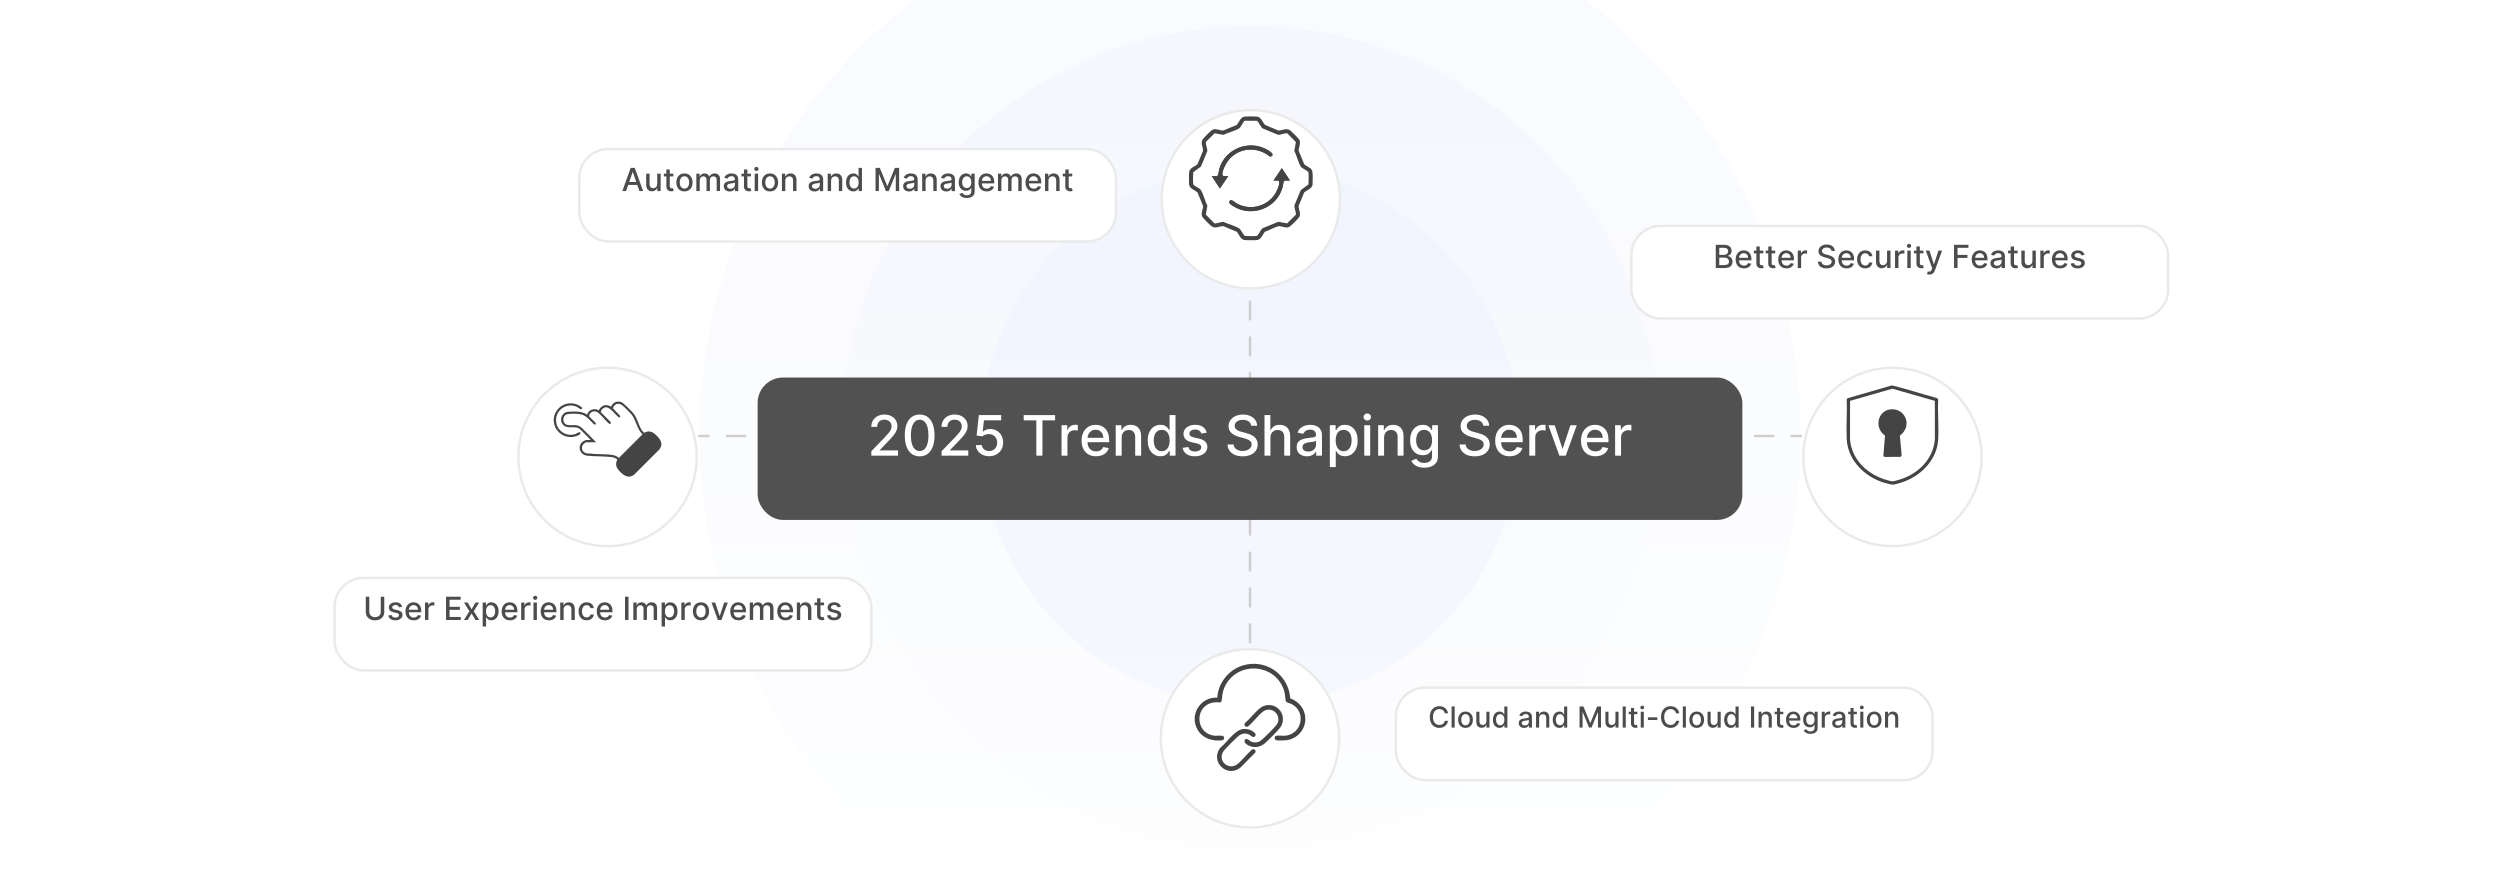 <?xml version="1.0" encoding="UTF-8"?><svg id="Layer_1" xmlns="http://www.w3.org/2000/svg" xmlns:xlink="http://www.w3.org/1999/xlink" viewBox="0 0 860 300"><defs><clipPath id="clippath"><rect width="860" height="300" fill="none"/></clipPath><linearGradient id="linear-gradient" x1="430" y1="339.469" x2="430" y2="-39.468" gradientUnits="userSpaceOnUse"><stop offset="0" stop-color="#fff"/><stop offset=".37" stop-color="#eaeffe"/><stop offset=".997" stop-color="#bfd0fe"/></linearGradient><linearGradient id="linear-gradient-2" y1="291.037" y2="8.963" xlink:href="#linear-gradient"/><filter id="drop-shadow-1" x="249.934" y="119.293" width="360.24" height="70.32" filterUnits="userSpaceOnUse"><feOffset dx="0" dy="4.361"/><feGaussianBlur result="blur" stdDeviation="3.489"/><feFlood flood-color="#444" flood-opacity=".09"/><feComposite in2="blur" operator="in"/><feComposite in="SourceGraphic"/></filter><filter id="drop-shadow-2" x="602.412" y="108.651" width="97.2" height="96.96" filterUnits="userSpaceOnUse"><feOffset dx="0" dy="7.195"/><feGaussianBlur result="blur-2" stdDeviation="5.756"/><feFlood flood-color="#444" flood-opacity=".09"/><feComposite in2="blur-2" operator="in"/><feComposite in="SourceGraphic"/></filter><filter id="drop-shadow-3" x="381.612" y="205.612" width="96.96" height="96.96" filterUnits="userSpaceOnUse"><feOffset dx="0" dy="7.195"/><feGaussianBlur result="blur-3" stdDeviation="5.756"/><feFlood flood-color="#444" flood-opacity=".09"/><feComposite in2="blur-3" operator="in"/><feComposite in="SourceGraphic"/></filter><filter id="drop-shadow-4" x="381.852" y="20.091" width="96.96" height="96.96" filterUnits="userSpaceOnUse"><feOffset dx="0" dy="7.195"/><feGaussianBlur result="blur-4" stdDeviation="5.756"/><feFlood flood-color="#444" flood-opacity=".09"/><feComposite in2="blur-4" operator="in"/><feComposite in="SourceGraphic"/></filter><filter id="drop-shadow-5" x="160.572" y="108.651" width="96.96" height="96.96" filterUnits="userSpaceOnUse"><feOffset dx="0" dy="7.195"/><feGaussianBlur result="blur-5" stdDeviation="5.756"/><feFlood flood-color="#444" flood-opacity=".09"/><feComposite in2="blur-5" operator="in"/><feComposite in="SourceGraphic"/></filter><filter id="drop-shadow-6" x="548.64" y="65.199" width="209.76" height="56.88" filterUnits="userSpaceOnUse"><feOffset dx="0" dy="5"/><feGaussianBlur result="blur-6" stdDeviation="4"/><feFlood flood-color="#444" flood-opacity=".09"/><feComposite in2="blur-6" operator="in"/><feComposite in="SourceGraphic"/></filter><filter id="drop-shadow-7" x="102.539" y="186.259" width="209.76" height="56.88" filterUnits="userSpaceOnUse"><feOffset dx="0" dy="5"/><feGaussianBlur result="blur-7" stdDeviation="4"/><feFlood flood-color="#444" flood-opacity=".09"/><feComposite in2="blur-7" operator="in"/><feComposite in="SourceGraphic"/></filter><filter id="drop-shadow-8" x="467.617" y="224.011" width="209.76" height="56.88" filterUnits="userSpaceOnUse"><feOffset dx="0" dy="5"/><feGaussianBlur result="blur-8" stdDeviation="4"/><feFlood flood-color="#444" flood-opacity=".09"/><feComposite in2="blur-8" operator="in"/><feComposite in="SourceGraphic"/></filter><filter id="drop-shadow-9" x="186.71" y="38.725" width="209.76" height="56.88" filterUnits="userSpaceOnUse"><feOffset dx="0" dy="5"/><feGaussianBlur result="blur-9" stdDeviation="4"/><feFlood flood-color="#444" flood-opacity=".09"/><feComposite in2="blur-9" operator="in"/><feComposite in="SourceGraphic"/></filter></defs><g clip-path="url(#clippath)"><g opacity=".79"><circle cx="430" cy="150" r="189.469" fill="url(#linear-gradient)" opacity=".12"/><circle cx="430" cy="150" r="141.037" fill="url(#linear-gradient-2)" opacity=".1"/><circle cx="430" cy="150" r="92.633" fill="#dbe4fe" opacity=".26"/></g><line x1="430" y1="57.367" x2="430" y2="60.532" fill="none" stroke="#cecece" stroke-linecap="round" stroke-miterlimit="10" stroke-width=".85"/><line x1="430" y1="66.702" x2="430" y2="236.383" fill="none" stroke="#cecece" stroke-dasharray="6.17 6.17" stroke-linecap="round" stroke-miterlimit="10" stroke-width=".85"/><line x1="430" y1="239.468" x2="430" y2="242.633" fill="none" stroke="#cecece" stroke-linecap="round" stroke-miterlimit="10" stroke-width=".85"/><line x1="619.468" y1="150" x2="616.304" y2="150" fill="none" stroke="#cecece" stroke-linecap="round" stroke-miterlimit="10" stroke-width=".85"/><line x1="609.988" y1="150" x2="246.854" y2="150" fill="none" stroke="#cecece" stroke-dasharray="6.315 6.315" stroke-linecap="round" stroke-miterlimit="10" stroke-width=".85"/><line x1="243.696" y1="150" x2="240.531" y2="150" fill="none" stroke="#cecece" stroke-linecap="round" stroke-miterlimit="10" stroke-width=".85"/><rect x="260.629" y="125.506" width="338.743" height="48.987" rx="8.722" ry="8.722" fill="#515151" filter="url(#drop-shadow-1)"/><rect x="260.629" y="142.79" width="338.743" height="14.419" fill="none"/><path d="M299.741,156.746v-1.526l4.722-4.893c.504-.531.921-.998,1.25-1.4.329-.401.576-.784.739-1.147.164-.364.245-.75.245-1.159,0-.463-.109-.864-.327-1.202-.218-.339-.516-.6-.893-.784-.377-.184-.802-.275-1.274-.275-.5,0-.936.102-1.309.307s-.659.493-.858.865c-.2.372-.3.809-.3,1.309h-2.01c0-.85.195-1.593.586-2.228s.927-1.13,1.608-1.482c.681-.352,1.456-.527,2.323-.527.877,0,1.65.174,2.32.52.67.348,1.193.82,1.571,1.418.377.598.565,1.27.565,2.021,0,.518-.097,1.024-.29,1.52-.193.495-.528,1.046-1.005,1.652-.477.606-1.141,1.341-1.99,2.204l-2.773,2.902v.102h6.283v1.806h-9.185Z" fill="#fff"/><path d="M316.367,156.977c-1.077-.004-1.997-.288-2.76-.852s-1.347-1.383-1.751-2.46c-.404-1.076-.606-2.373-.606-3.891,0-1.513.203-2.805.61-3.877.406-1.072.992-1.89,1.758-2.453s1.682-.845,2.749-.845,1.983.282,2.746.848c.763.566,1.348,1.384,1.754,2.453.407,1.07.61,2.361.61,3.874,0,1.522-.202,2.82-.606,3.894s-.988,1.894-1.751,2.46c-.763.565-1.681.848-2.753.848ZM316.367,155.158c.945,0,1.684-.461,2.218-1.383.534-.922.801-2.256.801-4,0-1.158-.122-2.139-.364-2.94-.243-.802-.591-1.41-1.043-1.826-.452-.415-.989-.623-1.611-.623-.94,0-1.679.463-2.214,1.39-.536.927-.807,2.26-.811,4,0,1.163.122,2.146.365,2.947.243.802.589,1.408,1.039,1.819s.99.616,1.622.616Z" fill="#fff"/><path d="M323.903,156.746v-1.526l4.722-4.893c.504-.531.921-.998,1.25-1.4.329-.401.576-.784.739-1.147.164-.364.245-.75.245-1.159,0-.463-.109-.864-.327-1.202-.218-.339-.516-.6-.893-.784-.377-.184-.802-.275-1.274-.275-.5,0-.936.102-1.309.307s-.659.493-.858.865c-.2.372-.3.809-.3,1.309h-2.01c0-.85.195-1.593.586-2.228s.927-1.13,1.608-1.482c.681-.352,1.456-.527,2.323-.527.877,0,1.65.174,2.32.52.67.348,1.193.82,1.571,1.418.377.598.565,1.27.565,2.021,0,.518-.097,1.024-.29,1.52-.193.495-.528,1.046-1.005,1.652-.477.606-1.141,1.341-1.99,2.204l-2.773,2.902v.102h6.283v1.806h-9.185Z" fill="#fff"/><path d="M340.277,156.936c-.854,0-1.621-.164-2.3-.493-.679-.33-1.221-.783-1.625-1.36-.404-.576-.62-1.235-.647-1.976h2.044c.05.6.316,1.093.797,1.478.481.387,1.059.579,1.731.579.536,0,1.012-.123,1.427-.371.416-.248.743-.59.981-1.025.238-.436.357-.934.357-1.492,0-.568-.123-1.074-.368-1.52s-.583-.795-1.012-1.05c-.43-.254-.921-.384-1.476-.388-.422,0-.847.072-1.274.218-.427.145-.772.336-1.036.572l-1.929-.286.784-7.032h7.673v1.806h-5.921l-.443,3.904h.082c.273-.264.635-.483,1.087-.661.452-.177.937-.266,1.455-.266.85,0,1.607.202,2.272.606s1.19.955,1.574,1.652.573,1.498.569,2.402c.004.904-.199,1.71-.61,2.419s-.979,1.267-1.704,1.673-1.555.609-2.49.609Z" fill="#fff"/><path d="M352.153,144.603v-1.812h10.8v1.812h-4.354v12.143h-2.099v-12.143h-4.348Z" fill="#fff"/><path d="M365.168,156.746v-10.466h1.969v1.662h.109c.191-.564.528-1.007,1.012-1.332.483-.325,1.032-.487,1.645-.487.127,0,.278.005.453.014.175.009.312.021.412.034v1.948c-.082-.022-.227-.048-.436-.078-.209-.029-.418-.044-.627-.044-.481,0-.91.101-1.285.303-.374.202-.671.481-.889.839-.218.356-.327.762-.327,1.216v6.392h-2.038Z" fill="#fff"/><path d="M377.051,156.957c-1.031,0-1.918-.221-2.661-.664s-1.315-1.067-1.717-1.874c-.402-.806-.603-1.752-.603-2.838,0-1.072.201-2.017.603-2.835.402-.817.965-1.455,1.69-1.914s1.573-.689,2.545-.689c.59,0,1.163.098,1.717.293s1.051.502,1.492.92c.44.418.788.96,1.042,1.625.254.666.382,1.473.382,2.423v.722h-8.32v-1.526h6.324c0-.536-.109-1.012-.327-1.428-.218-.415-.523-.743-.916-.984-.393-.24-.853-.361-1.38-.361-.572,0-1.071.14-1.496.42-.425.279-.752.643-.981,1.09-.229.447-.344.933-.344,1.455v1.192c0,.699.123,1.294.371,1.785.248.49.594.864,1.039,1.121.445.256.965.385,1.56.385.386,0,.738-.056,1.056-.167s.593-.278.825-.501c.231-.223.409-.497.531-.824l1.928.348c-.154.567-.43,1.063-.828,1.488s-.895.754-1.492.988c-.598.233-1.278.351-2.041.351Z" fill="#fff"/><path d="M385.849,150.532v6.214h-2.038v-10.466h1.956v1.703h.129c.241-.555.619-.999,1.135-1.336.516-.336,1.166-.504,1.952-.504.713,0,1.338.148,1.873.446.536.298.952.739,1.247,1.325s.443,1.31.443,2.174v6.657h-2.037v-6.412c0-.759-.198-1.353-.593-1.781-.396-.43-.939-.644-1.629-.644-.472,0-.892.102-1.257.307-.366.204-.654.503-.866.896-.211.393-.316.866-.316,1.421Z" fill="#fff"/><path d="M399.19,156.95c-.845,0-1.598-.217-2.259-.65s-1.179-1.054-1.554-1.86c-.374-.807-.562-1.775-.562-2.906s.19-2.099.569-2.902c.379-.805.9-1.42,1.564-1.847.663-.427,1.415-.641,2.255-.641.649,0,1.173.108,1.571.323.398.216.706.467.927.753.22.286.392.539.514.757h.123v-5.186h2.038v13.955h-1.99v-1.629h-.17c-.123.223-.299.477-.528.764-.23.286-.544.536-.944.749-.4.214-.917.32-1.554.32ZM399.64,155.213c.586,0,1.083-.155,1.489-.467.407-.31.716-.744.927-1.298.211-.555.317-1.199.317-1.935,0-.727-.104-1.362-.314-1.907-.209-.546-.516-.971-.92-1.274-.404-.305-.904-.457-1.499-.457-.613,0-1.124.159-1.533.477-.409.317-.716.752-.923,1.301-.206.55-.31,1.17-.31,1.86,0,.7.104,1.329.314,1.888s.519,1.001.93,1.325c.411.325.919.487,1.523.487Z" fill="#fff"/><path d="M415.121,148.834l-1.847.327c-.077-.236-.199-.461-.364-.675-.166-.213-.39-.388-.671-.524s-.634-.204-1.056-.204c-.577,0-1.059.128-1.444.385-.386.257-.579.587-.579.991,0,.35.129.632.388.845.259.214.677.389,1.254.525l1.663.381c.963.223,1.681.565,2.153,1.029.472.463.709,1.065.709,1.806,0,.627-.181,1.185-.542,1.673-.361.488-.863.871-1.506,1.148-.643.276-1.386.415-2.231.415-1.172,0-2.128-.251-2.869-.753s-1.195-1.216-1.363-2.143l1.969-.3c.123.514.375.9.756,1.162.382.261.879.392,1.492.392.668,0,1.202-.14,1.602-.419.399-.279.6-.621.6-1.026,0-.326-.122-.602-.365-.824s-.614-.391-1.114-.504l-1.772-.389c-.977-.223-1.698-.577-2.164-1.062-.465-.486-.698-1.102-.698-1.847,0-.618.172-1.158.518-1.622.345-.463.822-.825,1.431-1.087.609-.261,1.306-.392,2.092-.392,1.131,0,2.022.244,2.671.732.649.488,1.079,1.142,1.288,1.959Z" fill="#fff"/><path d="M430.418,146.457c-.073-.645-.373-1.145-.899-1.503-.527-.356-1.19-.534-1.99-.534-.572,0-1.068.09-1.485.269-.418.18-.742.425-.971.736s-.344.664-.344,1.06c0,.331.079.618.235.858.157.241.363.441.62.604.256.161.532.295.828.401.295.107.579.194.852.263l1.363.354c.445.108.902.257,1.37.442.468.186.902.432,1.302.736.399.304.724.682.971,1.131.248.45.372.988.372,1.615,0,.79-.204,1.492-.61,2.106s-.994,1.097-1.765,1.451c-.77.354-1.7.531-2.791.531-1.045,0-1.949-.166-2.712-.497-.763-.332-1.36-.803-1.792-1.414s-.67-1.337-.715-2.177h2.112c.041.504.205.923.494,1.257s.659.582,1.111.743.948.241,1.489.241c.595,0,1.125-.094,1.591-.282.465-.189.832-.452,1.1-.791.268-.338.402-.734.402-1.188,0-.413-.117-.752-.351-1.016s-.55-.481-.947-.654c-.398-.172-.846-.324-1.346-.456l-1.649-.45c-1.118-.304-2.002-.752-2.654-1.342-.652-.591-.978-1.372-.978-2.345,0-.804.218-1.506.654-2.106s1.026-1.066,1.772-1.399c.745-.334,1.585-.501,2.521-.501.945,0,1.78.166,2.504.497.725.332,1.295.787,1.713,1.366s.636,1.243.654,1.993h-2.03Z" fill="#fff"/><path d="M437.027,150.532v6.214h-2.038v-13.955h2.011v5.192h.129c.246-.564.62-1.011,1.125-1.343.504-.331,1.162-.497,1.976-.497.718,0,1.346.147,1.884.443.539.295.957.734,1.254,1.318.298.583.446,1.312.446,2.184v6.657h-2.037v-6.412c0-.768-.197-1.363-.593-1.788s-.945-.638-1.649-.638c-.481,0-.911.102-1.291.307-.379.204-.677.503-.893.896-.216.393-.323.866-.323,1.421Z" fill="#fff"/><path d="M449.585,156.977c-.663,0-1.263-.124-1.799-.371-.536-.248-.959-.607-1.27-1.08s-.467-1.052-.467-1.737c0-.591.113-1.077.341-1.458.228-.382.534-.684.92-.906s.817-.391,1.295-.505c.477-.113.963-.199,1.458-.259.627-.072,1.136-.133,1.526-.181s.675-.126.852-.235c.177-.108.266-.286.266-.531v-.048c0-.595-.167-1.056-.501-1.383s-.83-.49-1.488-.49c-.686,0-1.226.15-1.618.453-.394.302-.665.637-.815,1.005l-1.915-.436c.228-.636.56-1.15.998-1.543.439-.394.944-.68,1.517-.858.572-.18,1.174-.27,1.806-.27.418,0,.861.049,1.332.146.47.098.91.276,1.322.535.41.259.748.628,1.012,1.107.263.478.395,1.1.395,1.863v6.95h-1.989v-1.431h-.082c-.132.264-.329.522-.593.776-.264.255-.602.466-1.015.634-.414.168-.909.252-1.486.252ZM450.028,155.342c.564,0,1.046-.111,1.448-.334.401-.223.708-.515.92-.876.211-.361.316-.748.316-1.162v-1.349c-.072.072-.212.14-.419.201s-.441.113-.705.156-.52.082-.77.116-.459.062-.627.085c-.395.05-.755.134-1.08.252-.324.118-.583.287-.776.508s-.289.513-.289.876c0,.504.185.885.559,1.141.372.257.847.386,1.424.386Z" fill="#fff"/><path d="M457.462,160.671v-14.391h1.99v1.696h.17c.118-.218.289-.471.512-.757s.531-.537.927-.753c.395-.215.917-.323,1.566-.323.846,0,1.6.214,2.263.641s1.185,1.042,1.563,1.847c.38.804.569,1.772.569,2.902s-.189,2.1-.565,2.906-.895,1.427-1.554,1.86c-.659.434-1.41.65-2.256.65-.636,0-1.154-.106-1.557-.32-.402-.213-.717-.463-.943-.749-.228-.286-.402-.541-.525-.764h-.122v5.554h-2.038ZM459.459,151.512c0,.736.106,1.381.32,1.935.213.554.522.987.927,1.298.404.311.899.467,1.485.467.608,0,1.117-.162,1.526-.487.408-.324.719-.767.93-1.325.212-.559.317-1.188.317-1.888,0-.69-.103-1.31-.31-1.86-.206-.549-.516-.983-.927-1.301-.411-.318-.923-.477-1.536-.477-.591,0-1.089.152-1.496.457-.406.304-.714.729-.923,1.274-.209.545-.314,1.181-.314,1.907Z" fill="#fff"/><path d="M470.334,144.665c-.354,0-.657-.119-.909-.357-.253-.239-.379-.524-.379-.856,0-.336.126-.624.379-.862.252-.238.555-.357.909-.357s.657.119.91.357c.252.238.378.523.378.856,0,.336-.126.623-.378.862-.253.238-.556.357-.91.357ZM469.305,156.746v-10.466h2.038v10.466h-2.038Z" fill="#fff"/><path d="M476.119,150.532v6.214h-2.038v-10.466h1.956v1.703h.13c.24-.555.618-.999,1.134-1.336.516-.336,1.167-.504,1.952-.504.714,0,1.338.148,1.874.446s.952.739,1.247,1.325.443,1.31.443,2.174v6.657h-2.038v-6.412c0-.759-.197-1.353-.593-1.781-.395-.43-.938-.644-1.628-.644-.473,0-.892.102-1.258.307-.365.204-.653.503-.865.896-.211.393-.316.866-.316,1.421Z" fill="#fff"/><path d="M489.931,160.888c-.831,0-1.546-.108-2.143-.327-.598-.218-1.085-.506-1.462-.865-.377-.358-.659-.752-.845-1.179l1.751-.722c.123.199.287.412.494.637.206.225.488.417.845.576.356.158.816.238,1.38.238.772,0,1.41-.188,1.915-.562.504-.375.756-.971.756-1.788v-2.059h-.129c-.123.223-.299.471-.528.743s-.544.509-.944.709c-.399.199-.92.3-1.56.3-.827,0-1.571-.194-2.232-.583-.66-.389-1.183-.963-1.566-1.724-.385-.761-.576-1.698-.576-2.812,0-1.112.19-2.066.569-2.861.379-.795.9-1.405,1.563-1.83s1.415-.637,2.256-.637c.649,0,1.174.108,1.573.323.4.216.712.467.938.753.225.286.398.539.521.757h.149v-1.696h1.996v10.697c0,.899-.209,1.638-.627,2.215s-.981,1.004-1.692,1.281c-.711.276-1.512.415-2.402.415ZM489.91,154.899c.586,0,1.082-.138,1.489-.412.406-.274.715-.67.927-1.185.211-.516.316-1.135.316-1.857,0-.703-.104-1.323-.314-1.859s-.516-.955-.92-1.258c-.404-.302-.904-.453-1.499-.453-.613,0-1.124.158-1.533.474-.409.316-.717.744-.923,1.284-.207.541-.31,1.145-.31,1.812,0,.686.104,1.288.314,1.807.209.518.519.922.931,1.213.411.29.918.435,1.522.435Z" fill="#fff"/><path d="M510.243,146.457c-.073-.645-.373-1.145-.899-1.503-.527-.356-1.19-.534-1.99-.534-.572,0-1.067.09-1.485.269-.418.18-.741.425-.971.736s-.344.664-.344,1.06c0,.331.078.618.234.858.157.241.363.441.62.604.257.161.533.295.828.401.295.107.579.194.852.263l1.363.354c.445.108.901.257,1.369.442.468.186.902.432,1.302.736.399.304.724.682.971,1.131.248.45.372.988.372,1.615,0,.79-.204,1.492-.61,2.106s-.995,1.097-1.765,1.451c-.77.354-1.7.531-2.79.531-1.045,0-1.949-.166-2.713-.497-.763-.332-1.36-.803-1.792-1.414s-.67-1.337-.715-2.177h2.112c.041.504.205.923.494,1.257.288.334.658.582,1.11.743s.948.241,1.489.241c.595,0,1.125-.094,1.591-.282s.832-.452,1.101-.791c.268-.338.401-.734.401-1.188,0-.413-.116-.752-.351-1.016s-.55-.481-.947-.654c-.398-.172-.846-.324-1.346-.456l-1.648-.45c-1.118-.304-2.003-.752-2.654-1.342-.652-.591-.978-1.372-.978-2.345,0-.804.218-1.506.653-2.106.436-.6,1.027-1.066,1.772-1.399.744-.334,1.585-.501,2.521-.501.945,0,1.779.166,2.504.497.725.332,1.296.787,1.714,1.366s.636,1.243.654,1.993h-2.03Z" fill="#fff"/><path d="M519.326,156.957c-1.031,0-1.919-.221-2.661-.664-.743-.443-1.315-1.067-1.717-1.874-.402-.806-.604-1.752-.604-2.838,0-1.072.201-2.017.604-2.835.401-.817.965-1.455,1.69-1.914s1.573-.689,2.545-.689c.591,0,1.163.098,1.717.293.555.195,1.052.502,1.492.92.441.418.788.96,1.043,1.625.255.666.382,1.473.382,2.423v.722h-8.32v-1.526h6.323c0-.536-.108-1.012-.327-1.428-.218-.415-.523-.743-.916-.984-.393-.24-.853-.361-1.38-.361-.572,0-1.071.14-1.496.42-.425.279-.751.643-.981,1.09s-.345.933-.345,1.455v1.192c0,.699.124,1.294.372,1.785.247.49.594.864,1.039,1.121.445.256.965.385,1.56.385.386,0,.737-.056,1.056-.167s.593-.278.824-.501c.232-.223.409-.497.532-.824l1.928.348c-.154.567-.431,1.063-.828,1.488s-.894.754-1.492.988c-.597.233-1.277.351-2.04.351Z" fill="#fff"/><path d="M526.085,156.746v-10.466h1.97v1.662h.109c.19-.564.527-1.007,1.012-1.332.483-.325,1.032-.487,1.645-.487.127,0,.278.005.453.014s.312.021.412.034v1.948c-.082-.022-.228-.048-.436-.078-.209-.029-.418-.044-.626-.044-.482,0-.91.101-1.285.303s-.671.481-.889.839c-.219.356-.327.762-.327,1.216v6.392h-2.038Z" fill="#fff"/><path d="M542.412,146.28l-3.796,10.466h-2.18l-3.803-10.466h2.188l2.65,8.054h.109l2.644-8.054h2.188Z" fill="#fff"/><path d="M548.838,156.957c-1.031,0-1.919-.221-2.661-.664-.743-.443-1.315-1.067-1.717-1.874-.402-.806-.604-1.752-.604-2.838,0-1.072.201-2.017.604-2.835.401-.817.965-1.455,1.69-1.914s1.573-.689,2.545-.689c.591,0,1.163.098,1.717.293.555.195,1.052.502,1.492.92.441.418.788.96,1.043,1.625.255.666.382,1.473.382,2.423v.722h-8.32v-1.526h6.323c0-.536-.108-1.012-.327-1.428-.218-.415-.523-.743-.916-.984-.393-.24-.853-.361-1.38-.361-.572,0-1.071.14-1.496.42-.425.279-.751.643-.981,1.09s-.345.933-.345,1.455v1.192c0,.699.124,1.294.372,1.785.247.49.594.864,1.039,1.121.445.256.965.385,1.56.385.386,0,.737-.056,1.056-.167s.593-.278.824-.501c.232-.223.409-.497.532-.824l1.928.348c-.154.567-.431,1.063-.828,1.488s-.894.754-1.492.988c-.597.233-1.277.351-2.04.351Z" fill="#fff"/><path d="M555.597,156.746v-10.466h1.97v1.662h.109c.19-.564.527-1.007,1.012-1.332.483-.325,1.032-.487,1.645-.487.127,0,.278.005.453.014s.312.021.412.034v1.948c-.082-.022-.228-.048-.436-.078-.209-.029-.418-.044-.626-.044-.482,0-.91.101-1.285.303s-.671.481-.889.839c-.219.356-.327.762-.327,1.216v6.392h-2.038Z" fill="#fff"/><circle cx="651.007" cy="150" r="30.662" fill="#fff" filter="url(#drop-shadow-2)" stroke="#eaeaea" stroke-miterlimit="10" stroke-width=".85"/><path d="M650.841,132.571c5.099,1.266,10.146,2.908,15.228,4.307.372.075.673.282.661.691-.211,4.509.27,9.257-.004,13.738-.394,6.434-5.281,11.742-11.031,14.09-1.066.435-3.575,1.307-4.662,1.321-.318.004-.967-.176-1.314-.25-7.313-1.561-14.052-7.551-14.448-15.37-.226-4.465.179-9.116-.001-13.601-.027-.271.21-.469.445-.551l15.126-4.375ZM665.585,137.896l-14.608-4.182-14.56,4.182-.006,13.131c.448,7.073,6.103,12.31,12.654,14.103.468.128,1.473.431,1.908.44.51.01,2.013-.444,2.573-.614,6.288-1.909,11.556-7.057,12.045-13.858l-.006-13.202Z" fill="#444"/><path d="M650.273,140.83c4.939-.555,7.52,5.155,3.859,8.557-.154.143-.534.315-.571.497l.572,6.331c.012.404.048.807-.409.949l-5.323.017c-.246-.006-.452-.171-.517-.408l.553-6.887c-.055-.244-.353-.309-.531-.465-3.153-2.783-1.771-8.125,2.366-8.59Z" fill="#444"/><circle cx="430" cy="246.783" r="30.662" fill="#fff" filter="url(#drop-shadow-3)" stroke="#eaeaea" stroke-miterlimit="10" stroke-width=".85"/><path d="M420.87,254.458c-.125.114-.401.199-.573.218-3.33.373-6.667-.708-8.366-3.717-2.881-5.101,1.051-11.313,6.831-10.964.239-5.082,3.987-9.665,8.826-11.102,7.293-2.166,14.527,2.341,16.046,9.689.116.562.083,1.141.261,1.69,1.997.719,3.676,2.148,4.521,4.119,2.053,4.789-1.242,9.953-6.376,10.286-.684.044-2.25.09-2.879-.01-.856-.136-.873-1.351-.172-1.555.62-.181,2.259.044,3.045-.021,5.858-.48,7.451-8.261,2.266-10.903-.61-.311-1.927-.468-2.027-1.132-.247-1.631-.16-2.649-.825-4.285-3.647-8.981-16.483-9.103-20.287-.185-.721,1.691-.651,2.756-.918,4.47-.125.805-.948.519-1.431.512-8.121-.111-8.16,10.922-.839,11.523.667.055,2.219-.141,2.716.071.467.199.538.966.18,1.294Z" fill="#444"/><path d="M439.913,243.929c1.577,1.578,1.863,4.019.758,5.942-.635,1.105-4.623,5.047-5.741,5.965-1.651,1.355-3.973,1.551-5.792.4-.545-.345-1.41-.998-.9-1.704.672-.932,1.583.385,2.326.65,1.22.435,2.392.204,3.386-.604.968-.787,4.771-4.522,5.328-5.449,1.878-3.125-1.971-6.551-4.859-4.301-1.745,1.359-3.326,3.618-5.073,5.053-.794.502-1.668-.424-1.065-1.157,1.749-1.507,3.311-3.608,5.066-5.061,1.914-1.584,4.788-1.513,6.565.266Z" fill="#444"/><path d="M427.568,250.798c1.284-.155,2.687.166,3.688.998.486.404.988.871.464,1.482-.67.782-1.429-.331-2.069-.62-1.198-.542-2.467-.368-3.501.439-.922.72-4.832,4.602-5.383,5.487-1.974,3.168,1.941,6.653,4.964,4.221,1.72-1.384,3.25-3.525,4.981-4.96.658-.403,1.434.268,1.157.968l-5.069,5.154c-4.617,3.822-10.631-1.886-7.065-6.693,2.227-1.734,4.945-6.127,7.831-6.476Z" fill="#444"/><circle cx="430.289" cy="61.347" r="30.662" fill="#fff" filter="url(#drop-shadow-4)" stroke="#eaeaea" stroke-miterlimit="10" stroke-width=".85"/><path d="M448.649,56.511c.227.297,1.737,1.061,2.171,1.437.277.24.492.534.605.888.193.604.186,3.883.102,4.627-.159,1.399-1.909,1.957-2.878,2.72-.485,1.34-1.139,2.626-1.64,3.959-.093.248-.291.618-.293.867-.009,1.162.898,2.365.266,3.585-.246.476-2.966,3.196-3.442,3.442-1.341.694-2.819-.527-3.98-.164-1.46.457-2.977,1.364-4.452,1.852-.698.9-1.309,2.627-2.554,2.837-.659.111-3.958.114-4.589-.017-1.177-.244-1.797-1.89-2.446-2.78l-4.747-1.979c-1.611.068-2.767,1.065-4.206-.101-.561-.455-2.817-2.704-3.046-3.258-.442-1.069.327-2.44.333-3.561l-1.91-4.649c-.874-.807-2.643-1.291-2.865-2.609-.111-.659-.114-3.958.017-4.589.272-1.31,1.983-1.721,2.849-2.543l1.91-4.649c-.068-1.611-1.065-2.767.101-4.206.455-.562,2.704-2.817,3.257-3.046,1.069-.442,2.44.327,3.561.333l4.658-1.901c.749-.89,1.325-2.659,2.6-2.874.659-.111,3.958-.114,4.589.017,1.244.258,1.777,1.982,2.542,2.849l4.65,1.909c1.611-.068,2.766-1.064,4.205.101.561.455,2.817,2.704,3.046,3.258.442,1.069-.327,2.44-.333,3.561l1.917,4.684ZM428.278,41.54c-.111.018-.182.081-.261.154-.594.559-1.08,2.054-1.813,2.5-1.463.89-3.778,1.392-5.344,2.204l-3.032-.549-2.968,2.927c-.094.096-.081.202-.074.323.054.888.536,1.952.543,2.877l-2.221,5.335-2.58,1.899c-.061.11-.054.23-.065.35-.071.772-.105,3.012.009,3.731.024.152.063.221.167.331.559.594,2.054,1.081,2.5,1.813.889,1.462,1.387,3.78,2.204,5.345l-.549,3.032,2.927,2.968c.096.094.202.081.323.074.888-.054,1.952-.536,2.877-.544,1.232.746,4.848,1.576,5.673,2.546.325.382,1.283,2.125,1.561,2.254.11.061.23.054.35.065.772.071,3.012.105,3.731-.009.152-.024.221-.063.331-.167.594-.559,1.081-2.054,1.813-2.5l5.348-2.207,3.029.552,2.968-2.927c.094-.096.081-.202.074-.323-.054-.888-.536-1.952-.543-2.877l2.221-5.335,2.58-1.899c.061-.11.054-.23.065-.35.071-.772.105-3.012-.009-3.731-.024-.152-.063-.221-.167-.331-.559-.594-2.054-1.081-2.5-1.813-.889-1.462-1.387-3.78-2.204-5.345l.549-3.032-2.927-2.968c-.096-.094-.202-.081-.323-.074-.899.055-1.94.558-2.877.544l-5.335-2.221c-.613-.398-1.532-2.464-1.958-2.605l-4.093-.019Z" fill="#444"/><path d="M438.09,62.093h1.617c.098,0,.348.405.369.545.152.993-.928,3.286-1.487,4.144-2.836,4.36-8.677,5.742-13.216,3.175-.609-.344-1.817-1.613-2.383-.856-.579.776.689,1.465,1.253,1.82,6.382,4.015,15.046.724,16.973-6.57.145-.548.174-1.265.327-1.747.039-.123.329-.511.402-.511h1.783l-2.78-4.231-2.861,4.231Z" fill="#444"/><path d="M422.496,60.6h-1.617c-.098,0-.348-.405-.369-.545-.197-1.286,1.347-4.11,2.193-5.097,3.304-3.853,8.658-4.582,12.975-1.941.536.328,1.244,1.231,1.877.619.824-.795-1.17-1.862-1.732-2.175-6.309-3.518-14.43-.241-16.397,6.69-.168.593-.223,1.526-.407,1.999-.039.1-.33.45-.38.45h-1.783l2.78,4.231,2.861-4.231Z" fill="#444"/><path d="M438.09,62.093l2.861-4.231,2.78,4.231h-1.783c-.073,0-.363.388-.402.511-.153.482-.182,1.198-.327,1.747-1.927,7.293-10.591,10.584-16.973,6.57-.565-.355-1.832-1.044-1.253-1.82.565-.757,1.774.512,2.383.856,4.538,2.568,10.38,1.185,13.216-3.175.558-.858,1.639-3.152,1.487-4.144-.021-.14-.271-.545-.369-.545h-1.617Z" fill="#444"/><path d="M422.496,60.6l-2.861,4.231-2.78-4.231h1.783c.05,0,.341-.35.38-.45.183-.472.238-1.406.407-1.999,1.968-6.931,10.089-10.209,16.397-6.69.562.313,2.555,1.38,1.732,2.175-.633.611-1.341-.291-1.877-.619-4.317-2.64-9.671-1.911-12.975,1.941-.846.987-2.39,3.811-2.193,5.097.021.14.271.545.369.545h1.617Z" fill="#444"/><circle cx="208.993" cy="150" r="30.662" fill="#fff" filter="url(#drop-shadow-5)" stroke="#eaeaea" stroke-miterlimit="10" stroke-width=".85"/><path d="M203.218,151.363l-3.545-3.584c-1.757-1.706-4.513.173-6.089-1.773-1.102-1.361-.576-3.521,1.055-4.182.512-.207,1.624-.231,2.216-.251,1.829-.062,3.577.011,5.129,1.082.387-1.676,2.581-2.473,3.971-1.466.634-1.301,1.792-2.105,3.279-1.735.384.096.643.301.999.426.53-1.486,2.188-2.123,3.623-1.501.69.299,3.409,3.071,4.008,3.777,1.33,1.57,1.765,3.994,2.839,5.716.118.19.772,1.021.943.994,1.172-.704,2.432-.555,3.467.301,1.759,1.455,3.422,3.344,1.616,5.547l-8.518,8.516c-2.165,1.759-4.141.026-5.549-1.692-.849-1.036-.947-2.26-.287-3.432-.584-.566-1.392-.796-2.18-.884-2.682-.298-5.547-.192-8.237-.473-2.495-.261-3.475-3.26-1.514-4.808.246-.195.986-.577,1.273-.577h1.503ZM205.068,152.134h-3.199c-.716,0-1.553.887-1.651,1.587-.228,1.638,1.173,2.463,2.652,2.268,2.544.407,5.51.102,8.008.548.731.131,1.47.487,2.014.99l8.131-8.127c-1.487-1.368-1.98-3.524-2.862-5.307-.22-.446-.45-.93-.762-1.319-.626-.781-2.652-2.83-3.431-3.429-1.198-.922-2.776-.337-3.116,1.119l2.42,2.505c.253.326.034.702-.378.613-1.508-.961-3.645-4.976-5.71-2.854-.246.253-.625.784-.426,1.123l3.309,3.32.077.439c-.196.287-.543.251-.762.015-1.222-1.039-2.486-2.814-3.737-3.739-.907-.67-2.262-.416-2.8.592-.062.116-.219.498-.215.604.011.29,2.033,2.038,2.32,2.428l.026.329c-.075.251-.461.276-.646.136-1.305-1.218-2.406-2.82-4.196-3.357-1.278-.383-3.401-.341-4.742-.192-2.092.233-2.125,3.424-.136,3.758,1.964.329,3.062-.526,4.917,1.018l4.893,4.934Z" fill="#444"/><path d="M195.648,138.747c1.306-.134,2.623.16,3.739.84.159.097.618.397.715.518.192.239.164.66-.165.703-.265.034-1.14-.692-1.523-.864-2.945-1.319-6.401.387-7.031,3.555-.757,3.81,2.732,6.973,6.456,5.838.396-.121,1.133-.62,1.351-.66.154-.029.283.014.407.102.309.488-.237.738-.615.93-4.106,2.082-8.85-1.144-8.482-5.705.216-2.681,2.476-4.983,5.148-5.258Z" fill="#444"/><rect x="561.198" y="72.743" width="184.631" height="31.817" rx="10" ry="10" fill="#fff" filter="url(#drop-shadow-6)" stroke="#eaeaea" stroke-miterlimit="10" stroke-width=".85"/><rect x="561.198" y="84.21" width="184.631" height="8.882" fill="none"/><path d="M590.224,92.21v-8h2.93c.567,0,1.038.093,1.41.279s.651.438.836.754.277.673.277,1.068c0,.333-.061.614-.184.842s-.286.41-.49.547-.429.236-.674.299v.078c.266.013.525.099.779.256s.464.381.631.67.25.641.25,1.055c0,.409-.096.775-.287,1.1s-.486.581-.885.769-.907.283-1.527.283h-3.066ZM591.431,87.671h1.617c.271,0,.515-.052.732-.156s.391-.251.519-.44.193-.412.193-.67c0-.331-.116-.608-.348-.832s-.587-.336-1.066-.336h-1.648v2.434ZM591.431,91.175h1.742c.578,0,.992-.112,1.242-.336s.375-.504.375-.84c0-.253-.064-.484-.191-.695s-.31-.379-.545-.504-.515-.188-.838-.188h-1.785v2.562Z" fill="#4c4c4c"/><path d="M599.911,92.332c-.591,0-1.1-.127-1.525-.381s-.754-.612-.984-1.074-.346-1.005-.346-1.627c0-.614.115-1.156.346-1.625s.554-.835.969-1.098.901-.395,1.459-.395c.339,0,.667.056.984.168s.603.288.856.527.452.55.598.932.219.845.219,1.389v.414h-4.769v-.875h3.625c0-.308-.062-.58-.188-.818s-.3-.427-.525-.565-.489-.207-.791-.207c-.328,0-.614.08-.857.24s-.431.368-.562.625-.197.534-.197.834v.684c0,.401.071.742.213,1.023s.341.495.596.643.554.221.894.221c.222,0,.423-.032.606-.096s.34-.159.473-.287.234-.285.305-.473l1.105.199c-.089.325-.247.61-.475.854s-.513.433-.856.566-.732.201-1.17.201Z" fill="#4c4c4c"/><path d="M606.587,86.21v.938h-3.277v-.938h3.277ZM604.188,84.773h1.168v5.676c0,.227.034.397.102.51s.155.19.264.231.226.06.353.06c.094,0,.176-.007.246-.019s.125-.023.164-.031l.211.965c-.067.026-.164.053-.289.08s-.281.042-.469.045c-.308.005-.594-.05-.859-.164s-.48-.292-.644-.531-.246-.54-.246-.902v-5.918Z" fill="#4c4c4c"/><path d="M610.677,86.21v.938h-3.277v-.938h3.277ZM608.278,84.773h1.168v5.676c0,.227.034.397.102.51s.155.19.264.231.226.06.353.06c.094,0,.176-.007.246-.019s.125-.023.164-.031l.211.965c-.067.026-.164.053-.289.08s-.281.042-.469.045c-.308.005-.594-.05-.859-.164s-.48-.292-.644-.531-.246-.54-.246-.902v-5.918Z" fill="#4c4c4c"/><path d="M614.552,92.332c-.591,0-1.1-.127-1.525-.381s-.754-.612-.984-1.074-.346-1.005-.346-1.627c0-.614.115-1.156.346-1.625s.554-.835.969-1.098.901-.395,1.459-.395c.339,0,.667.056.984.168s.603.288.856.527.452.55.598.932.219.845.219,1.389v.414h-4.769v-.875h3.625c0-.308-.062-.58-.188-.818s-.3-.427-.525-.565-.489-.207-.791-.207c-.328,0-.614.08-.857.24s-.431.368-.562.625-.197.534-.197.834v.684c0,.401.071.742.213,1.023s.341.495.596.643.554.221.894.221c.222,0,.423-.032.606-.096s.34-.159.473-.287.234-.285.305-.473l1.105.199c-.089.325-.247.61-.475.854s-.513.433-.856.566-.732.201-1.17.201Z" fill="#4c4c4c"/><path d="M618.427,92.21v-6h1.129v.953h.062c.109-.323.303-.577.58-.764s.592-.279.943-.279c.073,0,.159.003.26.008s.179.012.236.019v1.117c-.047-.013-.13-.028-.25-.045s-.239-.025-.359-.025c-.276,0-.521.058-.736.174s-.385.276-.51.48-.188.436-.188.697v3.664h-1.168Z" fill="#4c4c4c"/><path d="M630.024,86.312c-.042-.37-.214-.657-.516-.861s-.683-.307-1.141-.307c-.328,0-.612.052-.852.154s-.425.243-.557.422-.197.381-.197.607c0,.19.045.354.135.492s.208.253.355.346.306.169.475.231.332.111.488.15l.781.203c.255.062.517.147.785.254s.517.247.746.422.415.391.557.648.213.566.213.926c0,.453-.116.856-.35,1.207s-.57.629-1.012.832-.975.305-1.6.305c-.599,0-1.117-.095-1.555-.285s-.78-.46-1.027-.81-.384-.767-.41-1.248h1.211c.023.289.118.529.283.721s.378.333.637.426.544.139.854.139c.341,0,.645-.054.912-.162s.477-.259.631-.453.231-.421.231-.682c0-.237-.067-.431-.201-.582s-.315-.276-.543-.375-.485-.186-.771-.262l-.945-.258c-.641-.175-1.147-.431-1.522-.769s-.56-.786-.56-1.344c0-.461.125-.863.375-1.207s.589-.611,1.016-.803.909-.287,1.445-.287c.542,0,1.02.095,1.435.285s.743.451.982.783.364.713.375,1.143h-1.164Z" fill="#4c4c4c"/><path d="M635.231,92.332c-.591,0-1.1-.127-1.525-.381s-.754-.612-.984-1.074-.346-1.005-.346-1.627c0-.614.115-1.156.346-1.625s.554-.835.969-1.098.901-.395,1.459-.395c.339,0,.667.056.984.168s.603.288.856.527.452.55.598.932.219.845.219,1.389v.414h-4.769v-.875h3.625c0-.308-.062-.58-.188-.818s-.3-.427-.525-.565-.489-.207-.791-.207c-.328,0-.614.08-.857.24s-.431.368-.562.625-.197.534-.197.834v.684c0,.401.071.742.213,1.023s.341.495.596.643.554.221.894.221c.222,0,.423-.032.606-.096s.34-.159.473-.287.234-.285.305-.473l1.105.199c-.089.325-.247.61-.475.854s-.513.433-.856.566-.732.201-1.17.201Z" fill="#4c4c4c"/><path d="M641.634,92.332c-.581,0-1.08-.132-1.498-.397s-.739-.63-.963-1.096-.336-1-.336-1.602c0-.609.114-1.147.344-1.615s.552-.833.969-1.096.907-.395,1.473-.395c.456,0,.862.084,1.219.252s.645.403.865.705.351.655.393,1.059h-1.137c-.062-.281-.205-.523-.428-.727s-.52-.305-.893-.305c-.325,0-.61.085-.854.256s-.433.413-.568.727-.203.685-.203,1.111c0,.438.066.815.199,1.133s.321.564.565.738.53.262.861.262c.222,0,.423-.041.604-.123s.333-.2.457-.353.21-.339.26-.555h1.137c-.042.388-.168.734-.379,1.039s-.493.544-.846.719-.767.262-1.24.262Z" fill="#4c4c4c"/><path d="M649.153,89.722v-3.512h1.172v6h-1.148v-1.039h-.062c-.138.32-.358.587-.662.799s-.681.318-1.131.318c-.386,0-.726-.085-1.022-.256s-.527-.424-.695-.76-.252-.751-.252-1.246v-3.816h1.168v3.676c0,.409.113.734.34.977s.52.363.883.363c.219,0,.436-.055.654-.164s.398-.274.543-.496.216-.503.213-.844Z" fill="#4c4c4c"/><path d="M651.892,92.21v-6h1.129v.953h.062c.109-.323.303-.577.58-.764s.592-.279.943-.279c.073,0,.159.003.26.008s.179.012.236.019v1.117c-.047-.013-.13-.028-.25-.045s-.239-.025-.359-.025c-.276,0-.521.058-.736.174s-.385.276-.51.48-.188.436-.188.697v3.664h-1.168Z" fill="#4c4c4c"/><path d="M656.708,85.285c-.203,0-.377-.068-.521-.205s-.217-.3-.217-.49c0-.192.072-.357.217-.494s.318-.205.521-.205.377.068.521.205.217.3.217.49c0,.192-.072.357-.217.494s-.318.205-.521.205ZM656.118,92.21v-6h1.168v6h-1.168Z" fill="#4c4c4c"/><path d="M661.657,86.21v.938h-3.277v-.938h3.277ZM659.259,84.773h1.168v5.676c0,.227.034.397.102.51s.155.19.264.231.226.06.353.06c.094,0,.176-.007.246-.019s.125-.023.164-.031l.211.965c-.067.026-.164.053-.289.08s-.281.042-.469.045c-.308.005-.594-.05-.859-.164s-.48-.292-.644-.531-.246-.54-.246-.902v-5.918Z" fill="#4c4c4c"/><path d="M663.685,94.46c-.175,0-.333-.014-.477-.041s-.25-.057-.32-.088l.281-.957c.214.058.403.082.57.074s.315-.07.443-.188.243-.309.342-.574l.144-.398-2.195-6.078h1.25l1.52,4.656h.062l1.52-4.656h1.254l-2.473,6.801c-.114.312-.261.577-.438.795s-.388.381-.633.49-.528.164-.852.164Z" fill="#4c4c4c"/><path d="M672.185,92.21v-8h4.961v1.039h-3.754v2.438h3.398v1.035h-3.398v3.488h-1.207Z" fill="#4c4c4c"/><path d="M681.122,92.332c-.591,0-1.1-.127-1.525-.381s-.754-.612-.984-1.074-.346-1.005-.346-1.627c0-.614.115-1.156.346-1.625s.554-.835.969-1.098.901-.395,1.459-.395c.339,0,.667.056.984.168s.603.288.856.527.452.55.598.932.219.845.219,1.389v.414h-4.769v-.875h3.625c0-.308-.062-.58-.188-.818s-.3-.427-.525-.565-.489-.207-.791-.207c-.328,0-.614.08-.857.24s-.431.368-.562.625-.197.534-.197.834v.684c0,.401.071.742.213,1.023s.341.495.596.643.554.221.894.221c.222,0,.423-.032.606-.096s.34-.159.473-.287.234-.285.305-.473l1.105.199c-.089.325-.247.61-.475.854s-.513.433-.856.566-.732.201-1.17.201Z" fill="#4c4c4c"/><path d="M686.743,92.343c-.38,0-.724-.071-1.031-.213s-.55-.349-.729-.619-.268-.603-.268-.996c0-.339.065-.617.195-.836s.306-.392.527-.519.469-.224.742-.289.552-.114.836-.148c.359-.042.651-.076.875-.103s.387-.072.488-.135.152-.164.152-.305v-.027c0-.341-.096-.606-.287-.793s-.476-.281-.854-.281c-.394,0-.702.087-.928.26s-.381.365-.467.576l-1.098-.25c.13-.364.321-.659.572-.885s.541-.39.869-.492.673-.154,1.035-.154c.239,0,.494.028.764.084s.522.158.758.307.429.36.58.635.227.631.227,1.068v3.984h-1.141v-.82h-.047c-.075.151-.189.3-.34.445s-.345.267-.582.363-.52.144-.852.144ZM686.997,91.406c.323,0,.6-.064.83-.191s.406-.295.527-.502.182-.429.182-.666v-.773c-.042.042-.122.08-.24.115s-.253.065-.404.09-.298.047-.441.066-.263.036-.359.049c-.227.028-.433.077-.619.144s-.335.165-.445.291-.166.294-.166.502c0,.289.106.507.32.654s.485.221.816.221Z" fill="#4c4c4c"/><path d="M694.06,86.21v.938h-3.277v-.938h3.277ZM691.661,84.773h1.168v5.676c0,.227.034.397.102.51s.155.19.264.231.226.06.353.06c.094,0,.176-.007.246-.019s.125-.023.164-.031l.211.965c-.067.026-.164.053-.289.08s-.281.042-.469.045c-.308.005-.594-.05-.859-.164s-.48-.292-.644-.531-.246-.54-.246-.902v-5.918Z" fill="#4c4c4c"/><path d="M699.149,89.722v-3.512h1.172v6h-1.148v-1.039h-.062c-.138.32-.358.587-.662.799s-.681.318-1.131.318c-.386,0-.726-.085-1.022-.256s-.527-.424-.695-.76-.252-.751-.252-1.246v-3.816h1.168v3.676c0,.409.113.734.34.977s.52.363.883.363c.219,0,.436-.055.654-.164s.398-.274.543-.496.216-.503.213-.844Z" fill="#4c4c4c"/><path d="M701.888,92.21v-6h1.129v.953h.062c.109-.323.303-.577.58-.764s.592-.279.943-.279c.073,0,.159.003.26.008s.179.012.236.019v1.117c-.047-.013-.13-.028-.25-.045s-.239-.025-.359-.025c-.276,0-.521.058-.736.174s-.385.276-.51.48-.188.436-.188.697v3.664h-1.168Z" fill="#4c4c4c"/><path d="M708.7,92.332c-.591,0-1.1-.127-1.525-.381s-.754-.612-.984-1.074-.346-1.005-.346-1.627c0-.614.115-1.156.346-1.625s.554-.835.969-1.098.901-.395,1.459-.395c.339,0,.667.056.984.168s.603.288.856.527.452.55.598.932.219.845.219,1.389v.414h-4.769v-.875h3.625c0-.308-.062-.58-.188-.818s-.3-.427-.525-.565-.489-.207-.791-.207c-.328,0-.614.08-.857.24s-.431.368-.562.625-.197.534-.197.834v.684c0,.401.071.742.213,1.023s.341.495.596.643.554.221.894.221c.222,0,.423-.032.606-.096s.34-.159.473-.287.234-.285.305-.473l1.105.199c-.089.325-.247.61-.475.854s-.513.433-.856.566-.732.201-1.17.201Z" fill="#4c4c4c"/><path d="M717.071,87.675l-1.059.188c-.044-.136-.114-.265-.209-.387s-.224-.223-.385-.301-.363-.117-.606-.117c-.331,0-.606.073-.828.221s-.332.337-.332.568c0,.2.074.362.223.484s.388.223.719.301l.953.219c.552.128.964.324,1.234.59s.406.61.406,1.035c0,.359-.103.679-.31.959s-.495.499-.863.658-.795.238-1.279.238c-.672,0-1.22-.144-1.645-.432s-.685-.697-.781-1.228l1.129-.172c.07.294.215.517.434.666s.504.225.856.225c.383,0,.689-.08.918-.24s.344-.356.344-.588c0-.188-.069-.345-.209-.473s-.352-.224-.639-.289l-1.016-.223c-.56-.128-.974-.331-1.24-.609s-.4-.632-.4-1.059c0-.354.099-.664.297-.93s.472-.474.82-.623.749-.225,1.199-.225c.648,0,1.159.14,1.531.42s.618.654.738,1.123Z" fill="#4c4c4c"/><rect x="115.097" y="193.803" width="184.631" height="31.817" rx="10" ry="10" fill="#fff" filter="url(#drop-shadow-7)" stroke="#eaeaea" stroke-miterlimit="10" stroke-width=".85"/><rect x="115.097" y="205.27" width="184.631" height="8.882" fill="none"/><path d="M130.976,205.27h1.211v5.262c0,.56-.132,1.056-.395,1.486s-.633.769-1.109,1.016-1.035.369-1.676.369c-.638,0-1.195-.123-1.672-.369s-.847-.585-1.109-1.016-.395-.927-.395-1.486v-5.262h1.207v5.164c0,.362.08.684.24.965s.388.502.682.662.644.24,1.047.24c.406,0,.757-.08,1.053-.24s.522-.381.68-.662.236-.603.236-.965v-5.164Z" fill="#4c4c4c"/><path d="M138.347,208.735l-1.059.188c-.044-.136-.114-.265-.209-.387s-.224-.223-.385-.301-.363-.117-.606-.117c-.331,0-.606.073-.828.221s-.332.337-.332.568c0,.2.074.362.223.484s.388.223.719.301l.953.219c.552.128.964.324,1.234.59s.406.61.406,1.035c0,.359-.103.679-.31.959s-.495.499-.863.658-.795.238-1.279.238c-.672,0-1.22-.144-1.645-.432s-.685-.697-.781-1.228l1.129-.172c.07.294.215.517.434.666s.504.225.856.225c.383,0,.689-.08.918-.24s.344-.356.344-.588c0-.188-.069-.345-.209-.473s-.352-.224-.639-.289l-1.016-.223c-.56-.128-.974-.331-1.24-.609s-.4-.632-.4-1.059c0-.354.099-.664.297-.93s.472-.474.82-.623.749-.225,1.199-.225c.648,0,1.159.14,1.531.42s.618.654.738,1.123Z" fill="#4c4c4c"/><path d="M142.331,213.391c-.591,0-1.1-.127-1.525-.381s-.754-.612-.984-1.074-.346-1.005-.346-1.627c0-.614.115-1.156.346-1.625s.554-.835.969-1.098.901-.395,1.459-.395c.339,0,.667.056.984.168s.603.288.856.527.452.55.598.932.219.845.219,1.389v.414h-4.769v-.875h3.625c0-.308-.062-.58-.188-.818s-.3-.427-.525-.565-.489-.207-.791-.207c-.328,0-.614.08-.857.24s-.431.368-.562.625-.197.534-.197.834v.684c0,.401.071.742.213,1.023s.341.495.596.643.554.221.894.221c.222,0,.423-.032.606-.096s.34-.159.473-.287.234-.285.305-.473l1.105.199c-.089.325-.247.61-.475.854s-.513.433-.856.566-.732.201-1.17.201Z" fill="#4c4c4c"/><path d="M146.206,213.27v-6h1.129v.953h.062c.109-.323.303-.577.58-.764s.592-.279.943-.279c.073,0,.159.003.26.008s.179.012.236.019v1.117c-.047-.013-.13-.028-.25-.045s-.239-.025-.359-.025c-.276,0-.521.058-.736.174s-.385.276-.51.48-.188.436-.188.697v3.664h-1.168Z" fill="#4c4c4c"/><path d="M153.44,213.27v-8h5.016v1.039h-3.809v2.438h3.547v1.035h-3.547v2.449h3.856v1.039h-5.062Z" fill="#4c4c4c"/><path d="M160.901,207.27l1.324,2.336,1.336-2.336h1.277l-1.871,3,1.887,3h-1.277l-1.352-2.242-1.348,2.242h-1.281l1.867-3-1.844-3h1.281Z" fill="#4c4c4c"/><path d="M166.042,215.52v-8.25h1.141v.973h.098c.067-.125.165-.27.293-.434s.305-.308.531-.432.526-.185.898-.185c.484,0,.917.122,1.297.367s.679.598.896,1.059.326,1.016.326,1.664-.108,1.204-.324,1.666-.513.817-.891,1.066-.809.373-1.293.373c-.364,0-.662-.061-.893-.184s-.411-.266-.541-.43-.231-.31-.301-.438h-.07v3.184h-1.168ZM167.186,210.27c0,.422.061.792.184,1.109s.3.565.531.744.516.268.852.268c.349,0,.641-.093.875-.279s.412-.44.533-.76.182-.681.182-1.082c0-.396-.06-.751-.178-1.066s-.296-.564-.531-.746-.529-.273-.881-.273c-.339,0-.624.087-.857.262s-.409.418-.529.731-.18.677-.18,1.094Z" fill="#4c4c4c"/><path d="M175.417,213.391c-.591,0-1.1-.127-1.525-.381s-.754-.612-.984-1.074-.346-1.005-.346-1.627c0-.614.115-1.156.346-1.625s.554-.835.969-1.098.901-.395,1.459-.395c.339,0,.667.056.984.168s.603.288.856.527.452.55.598.932.219.845.219,1.389v.414h-4.769v-.875h3.625c0-.308-.062-.58-.188-.818s-.3-.427-.525-.565-.489-.207-.791-.207c-.328,0-.614.08-.857.24s-.431.368-.562.625-.197.534-.197.834v.684c0,.401.071.742.213,1.023s.341.495.596.643.554.221.894.221c.222,0,.423-.032.606-.096s.34-.159.473-.287.234-.285.305-.473l1.105.199c-.089.325-.247.61-.475.854s-.513.433-.856.566-.732.201-1.17.201Z" fill="#4c4c4c"/><path d="M179.292,213.27v-6h1.129v.953h.062c.109-.323.303-.577.58-.764s.592-.279.943-.279c.073,0,.159.003.26.008s.179.012.236.019v1.117c-.047-.013-.13-.028-.25-.045s-.239-.025-.359-.025c-.276,0-.521.058-.736.174s-.385.276-.51.48-.188.436-.188.697v3.664h-1.168Z" fill="#4c4c4c"/><path d="M184.108,206.344c-.203,0-.377-.068-.521-.205s-.217-.3-.217-.49c0-.192.072-.357.217-.494s.318-.205.521-.205.377.068.521.205.217.3.217.49c0,.192-.072.357-.217.494s-.318.205-.521.205ZM183.519,213.27v-6h1.168v6h-1.168Z" fill="#4c4c4c"/><path d="M188.843,213.391c-.591,0-1.1-.127-1.525-.381s-.754-.612-.984-1.074-.346-1.005-.346-1.627c0-.614.115-1.156.346-1.625s.554-.835.969-1.098.901-.395,1.459-.395c.339,0,.667.056.984.168s.603.288.856.527.452.55.598.932.219.845.219,1.389v.414h-4.769v-.875h3.625c0-.308-.062-.58-.188-.818s-.3-.427-.525-.565-.489-.207-.791-.207c-.328,0-.614.08-.857.24s-.431.368-.562.625-.197.534-.197.834v.684c0,.401.071.742.213,1.023s.341.495.596.643.554.221.894.221c.222,0,.423-.032.606-.096s.34-.159.473-.287.234-.285.305-.473l1.105.199c-.089.325-.247.61-.475.854s-.513.433-.856.566-.732.201-1.17.201Z" fill="#4c4c4c"/><path d="M193.886,209.708v3.562h-1.168v-6h1.121v.977h.074c.138-.317.354-.573.65-.766s.669-.289,1.119-.289c.409,0,.767.085,1.074.256s.546.424.715.76.254.751.254,1.246v3.816h-1.168v-3.676c0-.435-.113-.775-.34-1.022s-.538-.369-.934-.369c-.271,0-.511.059-.721.176s-.375.288-.496.514-.182.497-.182.815Z" fill="#4c4c4c"/><path d="M201.815,213.391c-.581,0-1.08-.132-1.498-.397s-.739-.63-.963-1.096-.336-1-.336-1.602c0-.609.114-1.147.344-1.615s.552-.833.969-1.096.907-.395,1.473-.395c.456,0,.862.084,1.219.252s.645.403.865.705.351.655.393,1.059h-1.137c-.062-.281-.205-.523-.428-.727s-.52-.305-.893-.305c-.325,0-.61.085-.854.256s-.433.413-.568.727-.203.685-.203,1.111c0,.438.066.815.199,1.133s.321.564.565.738.53.262.861.262c.222,0,.423-.041.604-.123s.333-.2.457-.353.21-.339.26-.555h1.137c-.042.388-.168.734-.379,1.039s-.493.544-.846.719-.767.262-1.24.262Z" fill="#4c4c4c"/><path d="M208.12,213.391c-.591,0-1.1-.127-1.525-.381s-.754-.612-.984-1.074-.346-1.005-.346-1.627c0-.614.115-1.156.346-1.625s.554-.835.969-1.098.901-.395,1.459-.395c.339,0,.667.056.984.168s.603.288.856.527.452.55.598.932.219.845.219,1.389v.414h-4.769v-.875h3.625c0-.308-.062-.58-.188-.818s-.3-.427-.525-.565-.489-.207-.791-.207c-.328,0-.614.08-.857.24s-.431.368-.562.625-.197.534-.197.834v.684c0,.401.071.742.213,1.023s.341.495.596.643.554.221.894.221c.222,0,.423-.032.606-.096s.34-.159.473-.287.234-.285.305-.473l1.105.199c-.089.325-.247.61-.475.854s-.513.433-.856.566-.732.201-1.17.201Z" fill="#4c4c4c"/><path d="M216.21,205.27v8h-1.207v-8h1.207Z" fill="#4c4c4c"/><path d="M217.874,213.27v-6h1.121v.977h.074c.125-.331.329-.589.613-.775s.624-.279,1.02-.279c.401,0,.737.094,1.01.281s.474.445.604.773h.062c.144-.32.371-.576.684-.768s.685-.287,1.117-.287c.544,0,.989.171,1.334.512s.518.856.518,1.543v4.023h-1.168v-3.914c0-.406-.11-.7-.332-.883s-.485-.273-.793-.273c-.38,0-.676.116-.887.35s-.316.532-.316.896v3.824h-1.164v-3.988c0-.325-.102-.587-.305-.785s-.468-.297-.793-.297c-.222,0-.425.058-.611.174s-.336.276-.449.482-.17.444-.17.715v3.699h-1.168Z" fill="#4c4c4c"/><path d="M227.593,215.52v-8.25h1.141v.973h.098c.067-.125.165-.27.293-.434s.305-.308.531-.432.526-.185.898-.185c.484,0,.917.122,1.297.367s.679.598.896,1.059.326,1.016.326,1.664-.108,1.204-.324,1.666-.513.817-.891,1.066-.809.373-1.293.373c-.364,0-.662-.061-.893-.184s-.411-.266-.541-.43-.231-.31-.301-.438h-.07v3.184h-1.168ZM228.737,210.27c0,.422.061.792.184,1.109s.3.565.531.744.516.268.852.268c.349,0,.641-.093.875-.279s.412-.44.533-.76.182-.681.182-1.082c0-.396-.06-.751-.178-1.066s-.296-.564-.531-.746-.529-.273-.881-.273c-.339,0-.624.087-.857.262s-.409.418-.529.731-.18.677-.18,1.094Z" fill="#4c4c4c"/><path d="M234.382,213.27v-6h1.129v.953h.062c.109-.323.303-.577.58-.764s.592-.279.943-.279c.073,0,.159.003.26.008s.179.012.236.019v1.117c-.047-.013-.13-.028-.25-.045s-.239-.025-.359-.025c-.276,0-.521.058-.736.174s-.385.276-.51.48-.188.436-.188.697v3.664h-1.168Z" fill="#4c4c4c"/><path d="M241.136,213.391c-.562,0-1.054-.129-1.473-.387s-.745-.618-.977-1.082-.348-1.005-.348-1.625c0-.622.116-1.167.348-1.633s.558-.828.977-1.086.91-.387,1.473-.387,1.054.129,1.473.387.745.62.977,1.086.348,1.011.348,1.633c0,.62-.116,1.161-.348,1.625s-.558.824-.977,1.082-.91.387-1.473.387ZM241.14,212.411c.364,0,.667-.097.906-.289s.417-.449.533-.769.174-.673.174-1.059c0-.383-.058-.735-.174-1.057s-.294-.58-.533-.775-.542-.293-.906-.293c-.367,0-.671.098-.912.293s-.419.454-.535.775-.174.674-.174,1.057c0,.386.058.738.174,1.059s.294.577.535.769.545.289.912.289Z" fill="#4c4c4c"/><path d="M250.366,207.27l-2.176,6h-1.25l-2.18-6h1.254l1.52,4.617h.062l1.516-4.617h1.254Z" fill="#4c4c4c"/><path d="M254.05,213.391c-.591,0-1.1-.127-1.525-.381s-.754-.612-.984-1.074-.346-1.005-.346-1.627c0-.614.115-1.156.346-1.625s.554-.835.969-1.098.901-.395,1.459-.395c.339,0,.667.056.984.168s.603.288.856.527.452.55.598.932.219.845.219,1.389v.414h-4.769v-.875h3.625c0-.308-.062-.58-.188-.818s-.3-.427-.525-.565-.489-.207-.791-.207c-.328,0-.614.08-.857.24s-.431.368-.562.625-.197.534-.197.834v.684c0,.401.071.742.213,1.023s.341.495.596.643.554.221.894.221c.222,0,.423-.032.606-.096s.34-.159.473-.287.234-.285.305-.473l1.105.199c-.089.325-.247.61-.475.854s-.513.433-.856.566-.732.201-1.17.201Z" fill="#4c4c4c"/><path d="M257.925,213.27v-6h1.121v.977h.074c.125-.331.329-.589.613-.775s.624-.279,1.02-.279c.401,0,.737.094,1.01.281s.474.445.604.773h.062c.144-.32.371-.576.684-.768s.685-.287,1.117-.287c.544,0,.989.171,1.334.512s.518.856.518,1.543v4.023h-1.168v-3.914c0-.406-.11-.7-.332-.883s-.485-.273-.793-.273c-.38,0-.676.116-.887.35s-.316.532-.316.896v3.824h-1.164v-3.988c0-.325-.102-.587-.305-.785s-.468-.297-.793-.297c-.222,0-.425.058-.611.174s-.336.276-.449.482-.17.444-.17.715v3.699h-1.168Z" fill="#4c4c4c"/><path d="M270.229,213.391c-.591,0-1.1-.127-1.525-.381s-.754-.612-.984-1.074-.346-1.005-.346-1.627c0-.614.115-1.156.346-1.625s.554-.835.969-1.098.901-.395,1.459-.395c.339,0,.667.056.984.168s.603.288.856.527.452.55.598.932.219.845.219,1.389v.414h-4.769v-.875h3.625c0-.308-.062-.58-.188-.818s-.3-.427-.525-.565-.489-.207-.791-.207c-.328,0-.614.08-.857.24s-.431.368-.562.625-.197.534-.197.834v.684c0,.401.071.742.213,1.023s.341.495.596.643.554.221.894.221c.222,0,.423-.032.606-.096s.34-.159.473-.287.234-.285.305-.473l1.105.199c-.089.325-.247.61-.475.854s-.513.433-.856.566-.732.201-1.17.201Z" fill="#4c4c4c"/><path d="M275.272,209.708v3.562h-1.168v-6h1.121v.977h.074c.138-.317.354-.573.65-.766s.669-.289,1.119-.289c.409,0,.767.085,1.074.256s.546.424.715.76.254.751.254,1.246v3.816h-1.168v-3.676c0-.435-.113-.775-.34-1.022s-.538-.369-.934-.369c-.271,0-.511.059-.721.176s-.375.288-.496.514-.182.497-.182.815Z" fill="#4c4c4c"/><path d="M283.476,207.27v.938h-3.277v-.938h3.277ZM281.077,205.833h1.168v5.676c0,.227.034.397.102.51s.155.19.264.231.226.06.353.06c.094,0,.176-.007.246-.019s.125-.023.164-.031l.211.965c-.067.026-.164.053-.289.08s-.281.042-.469.045c-.308.005-.594-.05-.859-.164s-.48-.292-.644-.531-.246-.54-.246-.902v-5.918Z" fill="#4c4c4c"/><path d="M289.261,208.735l-1.059.188c-.044-.136-.114-.265-.209-.387s-.224-.223-.385-.301-.363-.117-.606-.117c-.331,0-.606.073-.828.221s-.332.337-.332.568c0,.2.074.362.223.484s.388.223.719.301l.953.219c.552.128.964.324,1.234.59s.406.61.406,1.035c0,.359-.103.679-.31.959s-.495.499-.863.658-.795.238-1.279.238c-.672,0-1.22-.144-1.645-.432s-.685-.697-.781-1.228l1.129-.172c.07.294.215.517.434.666s.504.225.856.225c.383,0,.689-.08.918-.24s.344-.356.344-.588c0-.188-.069-.345-.209-.473s-.352-.224-.639-.289l-1.016-.223c-.56-.128-.974-.331-1.24-.609s-.4-.632-.4-1.059c0-.354.099-.664.297-.93s.472-.474.82-.623.749-.225,1.199-.225c.648,0,1.159.14,1.531.42s.618.654.738,1.123Z" fill="#4c4c4c"/><rect x="480.176" y="231.554" width="184.631" height="31.817" rx="10" ry="10" fill="#fff" filter="url(#drop-shadow-8)" stroke="#eaeaea" stroke-miterlimit="10" stroke-width=".85"/><rect x="480.176" y="243.022" width="184.631" height="8.882" fill="none"/><path d="M498.119,245.387h-1.108c-.043-.237-.122-.445-.238-.625-.115-.181-.258-.333-.426-.459-.168-.125-.355-.22-.562-.283-.207-.065-.427-.097-.659-.097-.419,0-.794.105-1.124.316s-.591.519-.781.927-.285.904-.285,1.491c0,.592.095,1.092.285,1.499s.452.715.783.923c.331.209.704.312,1.119.312.23,0,.447-.031.654-.094.208-.062.396-.155.564-.278s.31-.274.428-.453.198-.384.243-.616l1.108.004c-.06.357-.174.685-.343.985-.17.299-.386.558-.65.773-.264.217-.565.385-.903.503-.339.118-.708.178-1.108.178-.63,0-1.19-.149-1.683-.449-.493-.3-.881-.729-1.163-1.287-.283-.559-.425-1.226-.425-2,0-.776.143-1.443.427-2.001.283-.558.672-.985,1.164-1.285s1.053-.449,1.68-.449c.386,0,.746.055,1.082.165.335.11.636.272.903.483s.489.47.664.773c.175.305.294.652.355,1.043Z" fill="#4c4c4c"/><path d="M500.409,243.022v7.272h-1.062v-7.272h1.062Z" fill="#4c4c4c"/><path d="M504.135,250.405c-.512,0-.958-.117-1.339-.352-.382-.234-.678-.562-.888-.984-.211-.421-.316-.913-.316-1.477,0-.566.105-1.06.316-1.484.21-.424.506-.753.888-.987.381-.234.827-.352,1.339-.352.511,0,.957.117,1.339.352.381.234.677.564.888.987.21.424.315.918.315,1.484,0,.564-.105,1.056-.315,1.477-.211.422-.507.75-.888.984-.382.234-.828.352-1.339.352ZM504.138,249.513c.332,0,.606-.088.824-.263s.379-.408.484-.699c.105-.292.158-.612.158-.963,0-.348-.053-.668-.158-.961-.105-.292-.267-.527-.484-.704-.218-.178-.492-.267-.824-.267-.334,0-.61.089-.829.267-.219.177-.381.412-.486.704-.105.293-.158.613-.158.961,0,.351.053.671.158.963.105.291.268.524.486.699s.495.263.829.263Z" fill="#4c4c4c"/><path d="M511.315,248.033v-3.192h1.065v5.454h-1.044v-.944h-.057c-.126.291-.326.533-.603.726-.275.193-.618.29-1.027.29-.351,0-.66-.078-.929-.232-.269-.155-.479-.386-.633-.691-.152-.305-.229-.683-.229-1.133v-3.469h1.062v3.341c0,.372.103.668.31.888.205.221.473.331.802.331.199,0,.398-.05.595-.149.198-.1.362-.25.494-.451.131-.201.195-.457.193-.767Z" fill="#4c4c4c"/><path d="M515.846,250.401c-.44,0-.833-.113-1.178-.339-.344-.227-.614-.55-.81-.97s-.293-.925-.293-1.515c0-.589.099-1.094.297-1.513.197-.419.469-.739.815-.962s.738-.334,1.176-.334c.339,0,.611.056.818.169.207.112.368.243.483.392.114.149.204.281.268.395h.065v-2.702h1.062v7.272h-1.037v-.849h-.089c-.064.116-.155.248-.274.398-.12.149-.284.279-.492.391s-.478.167-.81.167ZM516.08,249.496c.306,0,.564-.081.775-.243s.373-.388.483-.677.165-.625.165-1.009c0-.379-.055-.71-.163-.994-.109-.284-.269-.505-.479-.664-.211-.158-.472-.238-.781-.238-.319,0-.586.083-.799.249-.214.166-.374.392-.481.679-.107.286-.162.609-.162.969,0,.365.055.692.164.984.108.291.271.521.484.69s.478.254.794.254Z" fill="#4c4c4c"/><path d="M524.297,250.416c-.346,0-.658-.065-.938-.194-.279-.129-.5-.316-.662-.562s-.243-.548-.243-.905c0-.308.06-.561.178-.76.118-.199.278-.356.479-.473s.426-.203.675-.263c.248-.06.502-.104.76-.135.326-.038.592-.069.795-.095.204-.024.352-.065.444-.122s.139-.149.139-.277v-.024c0-.31-.087-.551-.261-.721-.175-.171-.434-.256-.776-.256-.357,0-.639.078-.844.236-.204.157-.346.332-.424.523l-.998-.228c.118-.331.292-.6.52-.804.229-.205.491-.354.79-.448.298-.093.611-.14.94-.14.218,0,.449.025.694.076s.475.144.69.278c.214.136.39.328.527.577.137.25.206.574.206.972v3.622h-1.037v-.746h-.043c-.068.138-.172.273-.309.405-.138.133-.314.242-.529.33s-.474.132-.774.132ZM524.528,249.563c.293,0,.545-.058.754-.174.21-.116.37-.269.479-.457.11-.188.165-.39.165-.606v-.703c-.037.038-.11.073-.218.105-.108.031-.231.059-.368.081-.137.022-.271.043-.4.06-.131.018-.239.033-.327.045-.206.025-.394.069-.562.131-.17.061-.305.15-.405.265-.101.115-.15.267-.15.456,0,.263.097.462.291.595.193.134.441.201.742.201Z" fill="#4c4c4c"/><path d="M529.464,247.056v3.238h-1.062v-5.454h1.02v.888h.067c.125-.289.322-.521.591-.696s.607-.263,1.018-.263c.371,0,.697.077.977.232s.496.386.649.69c.154.306.231.684.231,1.133v3.47h-1.062v-3.342c0-.396-.102-.705-.309-.929s-.489-.335-.849-.335c-.246,0-.465.053-.655.159s-.341.263-.451.467c-.109.205-.165.452-.165.741Z" fill="#4c4c4c"/><path d="M536.417,250.401c-.44,0-.833-.113-1.178-.339-.344-.227-.614-.55-.81-.97s-.293-.925-.293-1.515c0-.589.099-1.094.297-1.513.197-.419.469-.739.815-.962s.738-.334,1.176-.334c.339,0,.611.056.818.169.207.112.368.243.483.392.114.149.204.281.268.395h.065v-2.702h1.062v7.272h-1.037v-.849h-.089c-.064.116-.155.248-.274.398-.12.149-.284.279-.492.391s-.478.167-.81.167ZM536.651,249.496c.306,0,.564-.081.775-.243s.373-.388.483-.677.165-.625.165-1.009c0-.379-.055-.71-.163-.994-.109-.284-.269-.505-.479-.664-.211-.158-.472-.238-.781-.238-.319,0-.586.083-.799.249-.214.166-.374.392-.481.679-.107.286-.162.609-.162.969,0,.365.055.692.164.984.108.291.271.521.484.69s.478.254.794.254Z" fill="#4c4c4c"/><path d="M543.366,243.022h1.332l2.315,5.653h.085l2.315-5.653h1.332v7.272h-1.045v-5.263h-.067l-2.144,5.252h-.866l-2.146-5.256h-.067v5.267h-1.044v-7.272Z" fill="#4c4c4c"/><path d="M555.714,248.033v-3.192h1.065v5.454h-1.044v-.944h-.057c-.126.291-.326.533-.603.726-.275.193-.618.29-1.027.29-.351,0-.66-.078-.929-.232-.269-.155-.479-.386-.633-.691-.152-.305-.229-.683-.229-1.133v-3.469h1.062v3.341c0,.372.103.668.31.888.205.221.473.331.802.331.199,0,.398-.05.595-.149.198-.1.362-.25.494-.451.131-.201.195-.457.193-.767Z" fill="#4c4c4c"/><path d="M559.265,243.022v7.272h-1.062v-7.272h1.062Z" fill="#4c4c4c"/><path d="M563.238,244.84v.852h-2.979v-.852h2.979ZM561.058,243.533h1.062v5.16c0,.206.03.36.092.464.061.102.142.173.24.209.098.037.205.055.321.055.085,0,.159-.006.224-.018.064-.012.113-.021.149-.028l.191.877c-.061.024-.149.048-.263.073-.113.024-.256.038-.426.041-.28.005-.54-.045-.781-.149-.242-.104-.438-.265-.586-.483-.149-.218-.225-.491-.225-.82v-5.38Z" fill="#4c4c4c"/><path d="M564.946,243.999c-.185,0-.343-.062-.474-.186-.132-.124-.197-.273-.197-.446,0-.175.065-.324.197-.449.131-.124.289-.185.474-.185s.343.061.474.185c.132.125.197.273.197.446,0,.175-.065.325-.197.449-.131.124-.289.186-.474.186ZM564.41,250.294v-5.454h1.062v5.454h-1.062Z" fill="#4c4c4c"/><path d="M570.113,246.761v.92h-3.225v-.92h3.225Z" fill="#4c4c4c"/><path d="M577.656,245.387h-1.108c-.043-.237-.122-.445-.238-.625-.115-.181-.258-.333-.426-.459-.168-.125-.355-.22-.562-.283-.207-.065-.427-.097-.659-.097-.419,0-.794.105-1.124.316s-.591.519-.781.927-.285.904-.285,1.491c0,.592.095,1.092.285,1.499s.452.715.783.923c.331.209.704.312,1.119.312.23,0,.447-.031.654-.094.208-.062.396-.155.564-.278s.31-.274.428-.453.198-.384.243-.616l1.108.004c-.06.357-.174.685-.343.985-.17.299-.386.558-.65.773-.264.217-.565.385-.903.503-.339.118-.708.178-1.108.178-.63,0-1.19-.149-1.683-.449-.493-.3-.881-.729-1.163-1.287-.283-.559-.425-1.226-.425-2,0-.776.143-1.443.427-2.001.283-.558.672-.985,1.164-1.285s1.053-.449,1.68-.449c.386,0,.746.055,1.082.165.335.11.636.272.903.483s.489.47.664.773c.175.305.294.652.355,1.043Z" fill="#4c4c4c"/><path d="M579.946,243.022v7.272h-1.062v-7.272h1.062Z" fill="#4c4c4c"/><path d="M583.672,250.405c-.512,0-.958-.117-1.339-.352-.382-.234-.678-.562-.888-.984-.211-.421-.316-.913-.316-1.477,0-.566.105-1.06.316-1.484.21-.424.506-.753.888-.987.381-.234.827-.352,1.339-.352.511,0,.957.117,1.339.352.381.234.677.564.888.987.21.424.315.918.315,1.484,0,.564-.105,1.056-.315,1.477-.211.422-.507.75-.888.984-.382.234-.828.352-1.339.352ZM583.675,249.513c.332,0,.606-.088.824-.263s.379-.408.484-.699c.105-.292.158-.612.158-.963,0-.348-.053-.668-.158-.961-.105-.292-.267-.527-.484-.704-.218-.178-.492-.267-.824-.267-.334,0-.61.089-.829.267-.219.177-.381.412-.486.704-.105.293-.158.613-.158.961,0,.351.053.671.158.963.105.291.268.524.486.699s.495.263.829.263Z" fill="#4c4c4c"/><path d="M590.852,248.033v-3.192h1.065v5.454h-1.044v-.944h-.057c-.126.291-.326.533-.603.726-.275.193-.618.29-1.027.29-.351,0-.66-.078-.929-.232-.269-.155-.479-.386-.633-.691-.152-.305-.229-.683-.229-1.133v-3.469h1.062v3.341c0,.372.103.668.31.888.205.221.473.331.802.331.199,0,.398-.05.595-.149.198-.1.362-.25.494-.451.131-.201.195-.457.193-.767Z" fill="#4c4c4c"/><path d="M595.383,250.401c-.44,0-.833-.113-1.178-.339-.344-.227-.614-.55-.81-.97s-.293-.925-.293-1.515c0-.589.099-1.094.297-1.513.197-.419.469-.739.815-.962s.738-.334,1.176-.334c.339,0,.611.056.818.169.207.112.368.243.483.392.114.149.204.281.268.395h.065v-2.702h1.062v7.272h-1.037v-.849h-.089c-.064.116-.155.248-.274.398-.12.149-.284.279-.492.391s-.478.167-.81.167ZM595.617,249.496c.306,0,.564-.081.775-.243s.373-.388.483-.677.165-.625.165-1.009c0-.379-.055-.71-.163-.994-.109-.284-.269-.505-.479-.664-.211-.158-.472-.238-.781-.238-.319,0-.586.083-.799.249-.214.166-.374.392-.481.679-.107.286-.162.609-.162.969,0,.365.055.692.164.984.108.291.271.521.484.69s.478.254.794.254Z" fill="#4c4c4c"/><path d="M603.43,243.022v7.272h-1.098v-7.272h1.098Z" fill="#4c4c4c"/><path d="M606.004,247.056v3.238h-1.062v-5.454h1.02v.888h.067c.125-.289.322-.521.591-.696s.607-.263,1.018-.263c.371,0,.697.077.977.232s.496.386.649.69c.154.306.231.684.231,1.133v3.47h-1.062v-3.342c0-.396-.102-.705-.309-.929s-.489-.335-.849-.335c-.246,0-.465.053-.655.159s-.341.263-.451.467c-.109.205-.165.452-.165.741Z" fill="#4c4c4c"/><path d="M613.461,244.84v.852h-2.979v-.852h2.979ZM611.28,243.533h1.062v5.16c0,.206.03.36.092.464.061.102.142.173.24.209.098.037.205.055.321.055.085,0,.159-.006.224-.018.064-.012.113-.021.149-.028l.191.877c-.061.024-.149.048-.263.073-.113.024-.256.038-.426.041-.28.005-.54-.045-.781-.149-.242-.104-.438-.265-.586-.483-.149-.218-.225-.491-.225-.82v-5.38Z" fill="#4c4c4c"/><path d="M616.983,250.405c-.537,0-.999-.115-1.387-.347-.387-.231-.685-.556-.894-.977-.21-.42-.315-.913-.315-1.478,0-.559.104-1.052.315-1.478.209-.426.503-.759.881-.998.377-.239.819-.358,1.326-.358.308,0,.606.051.894.152s.548.262.778.479c.23.218.41.5.543.847.133.348.199.768.199,1.263v.377h-4.336v-.796h3.295c0-.279-.057-.527-.17-.744-.114-.217-.273-.388-.478-.513-.204-.126-.444-.189-.719-.189-.298,0-.558.073-.779.219s-.392.335-.512.567c-.119.233-.179.486-.179.759v.621c0,.365.065.675.193.931s.31.45.541.584c.232.134.503.201.814.201.201,0,.385-.029.551-.088.165-.058.309-.144.43-.261.12-.116.213-.259.276-.43l1.005.182c-.08.296-.224.555-.431.775-.208.222-.467.394-.778.515-.311.122-.666.184-1.063.184Z" fill="#4c4c4c"/><path d="M622.794,252.454c-.434,0-.806-.057-1.117-.171-.311-.113-.565-.264-.762-.45-.196-.188-.343-.393-.44-.615l.913-.376c.064.104.149.215.257.332.108.117.255.217.44.3.186.083.426.125.72.125.402,0,.734-.098.997-.293.264-.195.395-.507.395-.933v-1.072h-.067c-.064.116-.155.245-.275.387-.119.143-.283.266-.491.369-.209.104-.479.156-.814.156-.431,0-.818-.101-1.163-.304-.345-.202-.617-.501-.816-.898-.2-.397-.301-.885-.301-1.465,0-.579.099-1.077.297-1.491.197-.414.469-.731.815-.953s.738-.332,1.176-.332c.339,0,.612.056.82.169.208.112.371.243.488.392.117.149.208.281.272.395h.078v-.884h1.041v5.575c0,.469-.109.854-.327,1.153-.218.301-.512.523-.882.668-.371.144-.788.217-1.252.217ZM622.783,249.333c.306,0,.564-.072.775-.215.212-.144.373-.35.483-.618s.165-.592.165-.968c0-.367-.055-.69-.163-.97-.109-.279-.269-.497-.479-.655-.211-.157-.472-.236-.781-.236-.319,0-.586.083-.799.247-.214.165-.374.388-.481.67-.107.281-.162.597-.162.944,0,.357.055.671.164.941.108.27.271.48.484.632s.478.228.794.228Z" fill="#4c4c4c"/><path d="M626.679,250.294v-5.454h1.026v.866h.057c.1-.294.275-.525.527-.694s.538-.254.857-.254c.066,0,.145.002.236.007s.163.011.215.018v1.016c-.043-.012-.118-.025-.228-.04-.108-.016-.218-.023-.326-.023-.251,0-.475.053-.67.158s-.35.251-.463.436c-.114.185-.171.398-.171.634v3.331h-1.062Z" fill="#4c4c4c"/><path d="M632.108,250.416c-.346,0-.658-.065-.938-.194-.279-.129-.5-.316-.662-.562s-.243-.548-.243-.905c0-.308.06-.561.178-.76.118-.199.278-.356.479-.473s.426-.203.675-.263c.248-.06.502-.104.76-.135.326-.038.592-.069.795-.095.204-.024.352-.065.444-.122s.139-.149.139-.277v-.024c0-.31-.087-.551-.261-.721-.175-.171-.434-.256-.776-.256-.357,0-.639.078-.844.236-.204.157-.346.332-.424.523l-.998-.228c.118-.331.292-.6.52-.804.229-.205.491-.354.79-.448.298-.093.611-.14.94-.14.218,0,.449.025.694.076s.475.144.69.278c.214.136.39.328.527.577.137.25.206.574.206.972v3.622h-1.037v-.746h-.043c-.068.138-.172.273-.309.405-.138.133-.314.242-.529.33s-.474.132-.774.132ZM632.34,249.563c.293,0,.545-.058.754-.174.21-.116.37-.269.479-.457.11-.188.165-.39.165-.606v-.703c-.037.038-.11.073-.218.105-.108.031-.231.059-.368.081-.137.022-.271.043-.4.06-.131.018-.239.033-.327.045-.206.025-.394.069-.562.131-.17.061-.305.15-.405.265-.101.115-.15.267-.15.456,0,.263.097.462.291.595.193.134.441.201.742.201Z" fill="#4c4c4c"/><path d="M638.76,244.84v.852h-2.979v-.852h2.979ZM636.579,243.533h1.062v5.16c0,.206.03.36.092.464.061.102.142.173.24.209.098.037.205.055.321.055.085,0,.159-.006.224-.018.064-.012.113-.021.149-.028l.191.877c-.061.024-.149.048-.263.073-.113.024-.256.038-.426.041-.28.005-.54-.045-.781-.149-.242-.104-.438-.265-.586-.483-.149-.218-.225-.491-.225-.82v-5.38Z" fill="#4c4c4c"/><path d="M640.468,243.999c-.185,0-.343-.062-.474-.186-.132-.124-.197-.273-.197-.446,0-.175.065-.324.197-.449.131-.124.289-.185.474-.185s.343.061.474.185c.132.125.197.273.197.446,0,.175-.065.325-.197.449-.131.124-.289.186-.474.186ZM639.932,250.294v-5.454h1.062v5.454h-1.062Z" fill="#4c4c4c"/><path d="M644.719,250.405c-.512,0-.958-.117-1.339-.352-.382-.234-.678-.562-.888-.984-.211-.421-.316-.913-.316-1.477,0-.566.105-1.06.316-1.484.21-.424.506-.753.888-.987.381-.234.827-.352,1.339-.352.511,0,.957.117,1.339.352.381.234.677.564.888.987.21.424.315.918.315,1.484,0,.564-.105,1.056-.315,1.477-.211.422-.507.75-.888.984-.382.234-.828.352-1.339.352ZM644.722,249.513c.332,0,.606-.088.824-.263s.379-.408.484-.699c.105-.292.158-.612.158-.963,0-.348-.053-.668-.158-.961-.105-.292-.267-.527-.484-.704-.218-.178-.492-.267-.824-.267-.334,0-.61.089-.829.267-.219.177-.381.412-.486.704-.105.293-.158.613-.158.961,0,.351.053.671.158.963.105.291.268.524.486.699s.495.263.829.263Z" fill="#4c4c4c"/><path d="M649.505,247.056v3.238h-1.062v-5.454h1.02v.888h.067c.125-.289.322-.521.591-.696s.607-.263,1.018-.263c.371,0,.697.077.977.232s.496.386.649.69c.154.306.231.684.231,1.133v3.47h-1.062v-3.342c0-.396-.102-.705-.309-.929s-.489-.335-.849-.335c-.246,0-.465.053-.655.159s-.341.263-.451.467c-.109.205-.165.452-.165.741Z" fill="#4c4c4c"/><rect x="199.269" y="46.269" width="184.631" height="31.817" rx="10" ry="10" fill="#fff" filter="url(#drop-shadow-9)" stroke="#eaeaea" stroke-miterlimit="10" stroke-width=".85"/><rect x="199.269" y="57.736" width="184.631" height="8.882" fill="none"/><path d="M215.36,65.736h-1.281l2.879-8h1.395l2.879,8h-1.281l-2.262-6.547h-.062l-2.266,6.547ZM215.575,62.603h4.156v1.016h-4.156v-1.016Z" fill="#4c4c4c"/><path d="M226.091,63.248v-3.512h1.172v6h-1.148v-1.039h-.062c-.138.32-.358.587-.662.799s-.681.318-1.131.318c-.386,0-.726-.085-1.022-.256s-.527-.424-.695-.76-.252-.751-.252-1.246v-3.816h1.168v3.676c0,.409.113.734.34.977s.52.363.883.363c.219,0,.436-.055.654-.164s.398-.274.543-.496.216-.503.213-.844Z" fill="#4c4c4c"/><path d="M231.63,59.736v.938h-3.277v-.938h3.277ZM229.231,58.298h1.168v5.676c0,.227.034.397.102.51s.155.19.264.231.226.06.353.06c.094,0,.176-.007.246-.019s.125-.023.164-.031l.211.965c-.067.026-.164.053-.289.08s-.281.042-.469.045c-.308.005-.594-.05-.859-.164s-.48-.292-.644-.531-.246-.54-.246-.902v-5.918Z" fill="#4c4c4c"/><path d="M235.446,65.857c-.562,0-1.054-.129-1.473-.387s-.745-.618-.977-1.082-.348-1.005-.348-1.625c0-.622.116-1.167.348-1.633s.558-.828.977-1.086.91-.387,1.473-.387,1.054.129,1.473.387.745.62.977,1.086.348,1.011.348,1.633c0,.62-.116,1.161-.348,1.625s-.558.824-.977,1.082-.91.387-1.473.387ZM235.45,64.876c.364,0,.667-.097.906-.289s.417-.449.533-.769.174-.673.174-1.059c0-.383-.058-.735-.174-1.057s-.294-.58-.533-.775-.542-.293-.906-.293c-.367,0-.671.098-.912.293s-.419.454-.535.775-.174.674-.174,1.057c0,.386.058.738.174,1.059s.294.577.535.769.545.289.912.289Z" fill="#4c4c4c"/><path d="M239.544,65.736v-6h1.121v.977h.074c.125-.331.329-.589.613-.775s.624-.279,1.02-.279c.401,0,.737.094,1.01.281s.474.445.604.773h.062c.144-.32.371-.576.684-.768s.685-.287,1.117-.287c.544,0,.989.171,1.334.512s.518.856.518,1.543v4.023h-1.168v-3.914c0-.406-.11-.7-.332-.883s-.485-.273-.793-.273c-.38,0-.676.116-.887.35s-.316.532-.316.896v3.824h-1.164v-3.988c0-.325-.102-.587-.305-.785s-.468-.297-.793-.297c-.222,0-.425.058-.611.174s-.336.276-.449.482-.17.444-.17.715v3.699h-1.168Z" fill="#4c4c4c"/><path d="M251.009,65.869c-.38,0-.724-.071-1.031-.213s-.55-.349-.729-.619-.268-.603-.268-.996c0-.339.065-.617.195-.836s.306-.392.527-.519.469-.224.742-.289.552-.114.836-.148c.359-.042.651-.076.875-.103s.387-.072.488-.135.152-.164.152-.305v-.027c0-.341-.096-.606-.287-.793s-.476-.281-.854-.281c-.394,0-.702.087-.928.26s-.381.365-.467.576l-1.098-.25c.13-.364.321-.659.572-.885s.541-.39.869-.492.673-.154,1.035-.154c.239,0,.494.028.764.084s.522.158.758.307.429.36.58.635.227.631.227,1.068v3.984h-1.141v-.82h-.047c-.075.151-.189.3-.34.445s-.345.267-.582.363-.52.144-.852.144ZM251.263,64.931c.323,0,.6-.064.83-.191s.406-.295.527-.502.182-.429.182-.666v-.773c-.042.042-.122.08-.24.115s-.253.065-.404.09-.298.047-.441.066-.263.036-.359.049c-.227.028-.433.077-.619.144s-.335.165-.445.291-.166.294-.166.502c0,.289.106.507.32.654s.485.221.816.221Z" fill="#4c4c4c"/><path d="M258.325,59.736v.938h-3.277v-.938h3.277ZM255.927,58.298h1.168v5.676c0,.227.034.397.102.51s.155.19.264.231.226.06.353.06c.094,0,.176-.007.246-.019s.125-.023.164-.031l.211.965c-.067.026-.164.053-.289.08s-.281.042-.469.045c-.308.005-.594-.05-.859-.164s-.48-.292-.644-.531-.246-.54-.246-.902v-5.918Z" fill="#4c4c4c"/><path d="M260.204,58.81c-.203,0-.377-.068-.521-.205s-.217-.3-.217-.49c0-.192.072-.357.217-.494s.318-.205.521-.205.377.068.521.205.217.3.217.49c0,.192-.072.357-.217.494s-.318.205-.521.205ZM259.614,65.736v-6h1.168v6h-1.168Z" fill="#4c4c4c"/><path d="M264.88,65.857c-.562,0-1.054-.129-1.473-.387s-.745-.618-.977-1.082-.348-1.005-.348-1.625c0-.622.116-1.167.348-1.633s.558-.828.977-1.086.91-.387,1.473-.387,1.054.129,1.473.387.745.62.977,1.086.348,1.011.348,1.633c0,.62-.116,1.161-.348,1.625s-.558.824-.977,1.082-.91.387-1.473.387ZM264.884,64.876c.364,0,.667-.097.906-.289s.417-.449.533-.769.174-.673.174-1.059c0-.383-.058-.735-.174-1.057s-.294-.58-.533-.775-.542-.293-.906-.293c-.367,0-.671.098-.912.293s-.419.454-.535.775-.174.674-.174,1.057c0,.386.058.738.174,1.059s.294.577.535.769.545.289.912.289Z" fill="#4c4c4c"/><path d="M270.146,62.173v3.562h-1.168v-6h1.121v.977h.074c.138-.317.354-.573.65-.766s.669-.289,1.119-.289c.409,0,.767.085,1.074.256s.546.424.715.76.254.751.254,1.246v3.816h-1.168v-3.676c0-.435-.113-.775-.34-1.022s-.538-.369-.934-.369c-.271,0-.511.059-.721.176s-.375.288-.496.514-.182.497-.182.815Z" fill="#4c4c4c"/><path d="M280.208,65.869c-.38,0-.724-.071-1.031-.213s-.55-.349-.729-.619-.268-.603-.268-.996c0-.339.065-.617.195-.836s.306-.392.527-.519.469-.224.742-.289.552-.114.836-.148c.359-.042.651-.076.875-.103s.387-.072.488-.135.152-.164.152-.305v-.027c0-.341-.096-.606-.287-.793s-.476-.281-.854-.281c-.394,0-.702.087-.928.26s-.381.365-.467.576l-1.098-.25c.13-.364.321-.659.572-.885s.541-.39.869-.492.673-.154,1.035-.154c.239,0,.494.028.764.084s.522.158.758.307.429.36.58.635.227.631.227,1.068v3.984h-1.141v-.82h-.047c-.075.151-.189.3-.34.445s-.345.267-.582.363-.52.144-.852.144ZM280.462,64.931c.323,0,.6-.064.83-.191s.406-.295.527-.502.182-.429.182-.666v-.773c-.042.042-.122.08-.24.115s-.253.065-.404.09-.298.047-.441.066-.263.036-.359.049c-.227.028-.433.077-.619.144s-.335.165-.445.291-.166.294-.166.502c0,.289.106.507.32.654s.485.221.816.221Z" fill="#4c4c4c"/><path d="M285.892,62.173v3.562h-1.168v-6h1.121v.977h.074c.138-.317.354-.573.65-.766s.669-.289,1.119-.289c.409,0,.767.085,1.074.256s.546.424.715.76.254.751.254,1.246v3.816h-1.168v-3.676c0-.435-.113-.775-.34-1.022s-.538-.369-.934-.369c-.271,0-.511.059-.721.176s-.375.288-.496.514-.182.497-.182.815Z" fill="#4c4c4c"/><path d="M293.54,65.853c-.484,0-.916-.124-1.295-.373s-.676-.605-.891-1.066-.322-1.018-.322-1.666.108-1.203.326-1.664.517-.814.896-1.059.811-.367,1.293-.367c.372,0,.673.061.9.185s.405.268.531.432.225.309.295.434h.07v-2.973h1.168v8h-1.141v-.934h-.098c-.07.128-.171.273-.303.438s-.311.308-.541.43-.526.184-.891.184ZM293.798,64.857c.336,0,.62-.089.854-.268s.41-.427.531-.744.182-.688.182-1.109c0-.417-.06-.781-.18-1.094s-.296-.556-.527-.731-.519-.262-.859-.262c-.352,0-.644.091-.879.273s-.411.431-.529.746-.178.671-.178,1.066c0,.401.06.762.18,1.082s.298.573.533.76.526.279.873.279Z" fill="#4c4c4c"/><path d="M301.185,57.736h1.465l2.547,6.219h.094l2.547-6.219h1.465v8h-1.148v-5.789h-.074l-2.359,5.777h-.953l-2.359-5.781h-.074v5.793h-1.148v-8Z" fill="#4c4c4c"/><path d="M312.712,65.869c-.38,0-.724-.071-1.031-.213s-.55-.349-.729-.619-.268-.603-.268-.996c0-.339.065-.617.195-.836s.306-.392.527-.519.469-.224.742-.289.552-.114.836-.148c.359-.042.651-.076.875-.103s.387-.072.488-.135.152-.164.152-.305v-.027c0-.341-.096-.606-.287-.793s-.476-.281-.854-.281c-.394,0-.702.087-.928.26s-.381.365-.467.576l-1.098-.25c.13-.364.321-.659.572-.885s.541-.39.869-.492.673-.154,1.035-.154c.239,0,.494.028.764.084s.522.158.758.307.429.36.58.635.227.631.227,1.068v3.984h-1.141v-.82h-.047c-.075.151-.189.3-.34.445s-.345.267-.582.363-.52.144-.852.144ZM312.966,64.931c.323,0,.6-.064.83-.191s.406-.295.527-.502.182-.429.182-.666v-.773c-.042.042-.122.08-.24.115s-.253.065-.404.09-.298.047-.441.066-.263.036-.359.049c-.227.028-.433.077-.619.144s-.335.165-.445.291-.166.294-.166.502c0,.289.106.507.32.654s.485.221.816.221Z" fill="#4c4c4c"/><path d="M318.396,62.173v3.562h-1.168v-6h1.121v.977h.074c.138-.317.354-.573.65-.766s.669-.289,1.119-.289c.409,0,.767.085,1.074.256s.546.424.715.76.254.751.254,1.246v3.816h-1.168v-3.676c0-.435-.113-.775-.34-1.022s-.538-.369-.934-.369c-.271,0-.511.059-.721.176s-.375.288-.496.514-.182.497-.182.815Z" fill="#4c4c4c"/><path d="M325.544,65.869c-.38,0-.724-.071-1.031-.213s-.55-.349-.729-.619-.268-.603-.268-.996c0-.339.065-.617.195-.836s.306-.392.527-.519.469-.224.742-.289.552-.114.836-.148c.359-.042.651-.076.875-.103s.387-.072.488-.135.152-.164.152-.305v-.027c0-.341-.096-.606-.287-.793s-.476-.281-.854-.281c-.394,0-.702.087-.928.26s-.381.365-.467.576l-1.098-.25c.13-.364.321-.659.572-.885s.541-.39.869-.492.673-.154,1.035-.154c.239,0,.494.028.764.084s.522.158.758.307.429.36.58.635.227.631.227,1.068v3.984h-1.141v-.82h-.047c-.075.151-.189.3-.34.445s-.345.267-.582.363-.52.144-.852.144ZM325.798,64.931c.323,0,.6-.064.83-.191s.406-.295.527-.502.182-.429.182-.666v-.773c-.042.042-.122.08-.24.115s-.253.065-.404.09-.298.047-.441.066-.263.036-.359.049c-.227.028-.433.077-.619.144s-.335.165-.445.291-.166.294-.166.502c0,.289.106.507.32.654s.485.221.816.221Z" fill="#4c4c4c"/><path d="M332.575,68.111c-.477,0-.886-.062-1.228-.188s-.622-.29-.838-.496-.378-.431-.484-.676l1.004-.414c.07.114.165.236.283.365s.28.239.484.33.468.137.791.137c.442,0,.809-.107,1.098-.322s.434-.557.434-1.025v-1.18h-.074c-.07.128-.171.27-.303.426s-.311.292-.541.406-.527.172-.894.172c-.474,0-.9-.111-1.279-.334s-.679-.552-.898-.988-.33-.974-.33-1.611.108-1.185.326-1.641.517-.806.896-1.049.811-.365,1.293-.365c.372,0,.673.061.902.185s.408.268.537.432.229.309.299.434h.086v-.973h1.145v6.133c0,.516-.12.939-.359,1.27s-.564.575-.971.734-.866.238-1.377.238ZM332.563,64.677c.336,0,.62-.079.854-.236s.41-.384.531-.68.182-.65.182-1.065c0-.403-.06-.759-.18-1.066s-.296-.548-.527-.721-.519-.26-.859-.26c-.352,0-.644.091-.879.272s-.411.427-.529.736-.178.656-.178,1.039c0,.394.06.738.18,1.035s.298.528.533.695.526.25.873.25Z" fill="#4c4c4c"/><path d="M339.435,65.857c-.591,0-1.1-.127-1.525-.381s-.754-.612-.984-1.074-.346-1.005-.346-1.627c0-.614.115-1.156.346-1.625s.554-.835.969-1.098.901-.395,1.459-.395c.339,0,.667.056.984.168s.603.288.856.527.452.55.598.932.219.845.219,1.389v.414h-4.769v-.875h3.625c0-.308-.062-.58-.188-.818s-.3-.427-.525-.565-.489-.207-.791-.207c-.328,0-.614.08-.857.24s-.431.368-.562.625-.197.534-.197.834v.684c0,.401.071.742.213,1.023s.341.495.596.643.554.221.894.221c.222,0,.423-.032.606-.096s.34-.159.473-.287.234-.285.305-.473l1.105.199c-.089.325-.247.61-.475.854s-.513.433-.856.566-.732.201-1.17.201Z" fill="#4c4c4c"/><path d="M343.31,65.736v-6h1.121v.977h.074c.125-.331.329-.589.613-.775s.624-.279,1.02-.279c.401,0,.737.094,1.01.281s.474.445.604.773h.062c.144-.32.371-.576.684-.768s.685-.287,1.117-.287c.544,0,.989.171,1.334.512s.518.856.518,1.543v4.023h-1.168v-3.914c0-.406-.11-.7-.332-.883s-.485-.273-.793-.273c-.38,0-.676.116-.887.35s-.316.532-.316.896v3.824h-1.164v-3.988c0-.325-.102-.587-.305-.785s-.468-.297-.793-.297c-.222,0-.425.058-.611.174s-.336.276-.449.482-.17.444-.17.715v3.699h-1.168Z" fill="#4c4c4c"/><path d="M355.614,65.857c-.591,0-1.1-.127-1.525-.381s-.754-.612-.984-1.074-.346-1.005-.346-1.627c0-.614.115-1.156.346-1.625s.554-.835.969-1.098.901-.395,1.459-.395c.339,0,.667.056.984.168s.603.288.856.527.452.55.598.932.219.845.219,1.389v.414h-4.769v-.875h3.625c0-.308-.062-.58-.188-.818s-.3-.427-.525-.565-.489-.207-.791-.207c-.328,0-.614.08-.857.24s-.431.368-.562.625-.197.534-.197.834v.684c0,.401.071.742.213,1.023s.341.495.596.643.554.221.894.221c.222,0,.423-.032.606-.096s.34-.159.473-.287.234-.285.305-.473l1.105.199c-.089.325-.247.61-.475.854s-.513.433-.856.566-.732.201-1.17.201Z" fill="#4c4c4c"/><path d="M360.657,62.173v3.562h-1.168v-6h1.121v.977h.074c.138-.317.354-.573.65-.766s.669-.289,1.119-.289c.409,0,.767.085,1.074.256s.546.424.715.76.254.751.254,1.246v3.816h-1.168v-3.676c0-.435-.113-.775-.34-1.022s-.538-.369-.934-.369c-.271,0-.511.059-.721.176s-.375.288-.496.514-.182.497-.182.815Z" fill="#4c4c4c"/><path d="M368.86,59.736v.938h-3.277v-.938h3.277ZM366.462,58.298h1.168v5.676c0,.227.034.397.102.51s.155.19.264.231.226.06.353.06c.094,0,.176-.007.246-.019s.125-.023.164-.031l.211.965c-.067.026-.164.053-.289.08s-.281.042-.469.045c-.308.005-.594-.05-.859-.164s-.48-.292-.644-.531-.246-.54-.246-.902v-5.918Z" fill="#4c4c4c"/></g></svg>